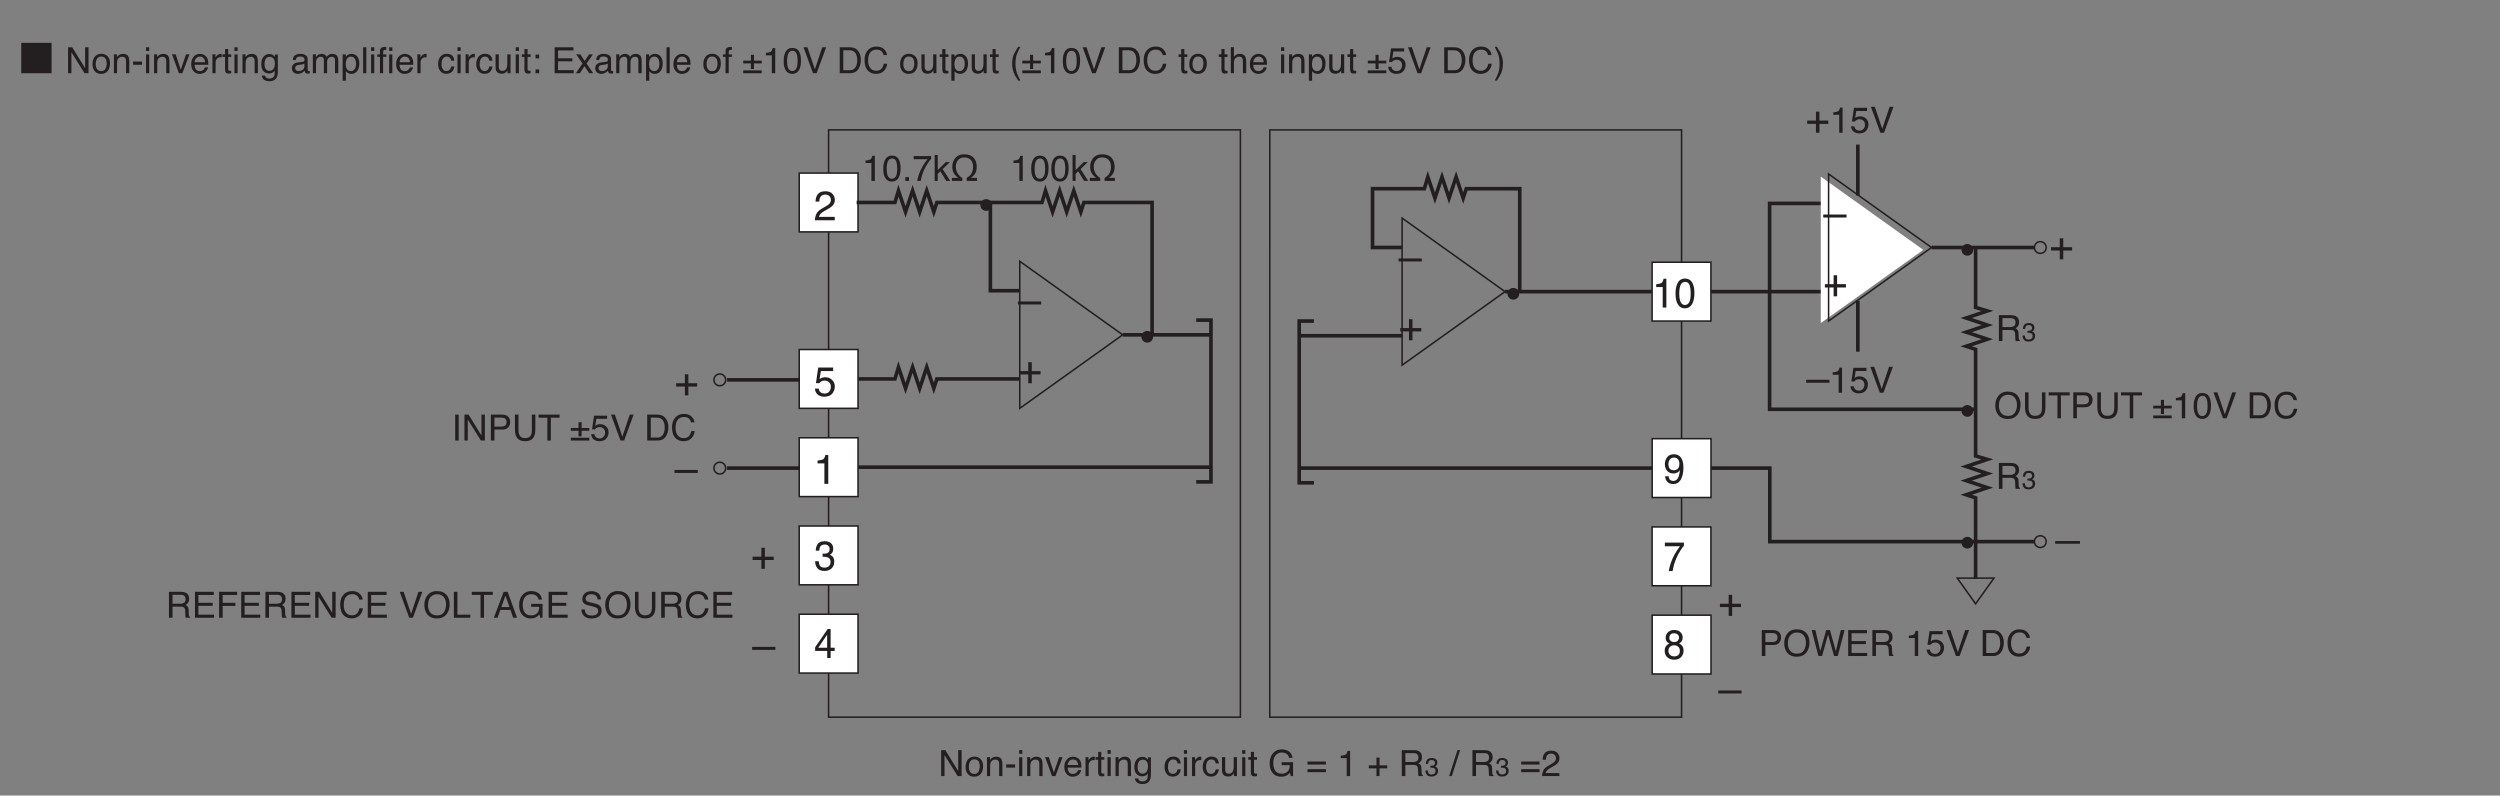 <?xml version="1.0" encoding="UTF-8"?>
<svg xmlns="http://www.w3.org/2000/svg" xmlns:xlink="http://www.w3.org/1999/xlink" width="481.89pt" height="153.34pt" viewBox="0 0 481.89 153.34" version="1.2">
<rect x="0" y="0" width="481.89" height="153.34" fill="#808080" stroke="none"/>
<defs>
<g>
<symbol overflow="visible" id="glyph0-0">
<path style="stroke:none;" d="M 5.156 0 L 5.156 -5.719 L 0.625 -5.719 L 0.625 0 Z M 1.344 -0.719 L 1.344 -5 L 4.453 -5 L 4.453 -0.719 Z M 1.344 -0.719 "/>
</symbol>
<symbol overflow="visible" id="glyph0-1">
<path style="stroke:none;" d="M 1.984 -1.703 L 1.984 0 L 2.656 0 L 2.656 -1.703 L 4.359 -1.703 L 4.359 -2.344 L 2.656 -2.344 L 2.656 -4.062 L 1.984 -4.062 L 1.984 -2.344 L 0.297 -2.344 L 0.297 -1.703 Z M 1.984 -1.703 "/>
</symbol>
<symbol overflow="visible" id="glyph0-2">
<path style="stroke:none;" d="M -0.016 -1.922 L 4.469 -1.922 L 4.469 -2.5 L -0.016 -2.5 Z M -0.016 -1.922 "/>
</symbol>
<symbol overflow="visible" id="glyph0-3">
<path style="stroke:none;" d="M 0.25 0 L 4.078 0 L 4.078 -0.656 L 1.031 -0.656 C 1.094 -0.938 1.266 -1.188 1.516 -1.406 C 1.672 -1.531 1.859 -1.672 2.125 -1.812 L 2.656 -2.109 C 3.125 -2.359 3.438 -2.594 3.625 -2.781 C 3.938 -3.094 4.094 -3.469 4.094 -3.922 C 4.094 -4.344 3.953 -4.734 3.656 -5.078 C 3.359 -5.422 2.891 -5.594 2.25 -5.594 C 1.484 -5.594 0.953 -5.328 0.656 -4.781 C 0.484 -4.484 0.391 -4.078 0.375 -3.594 L 1.094 -3.594 C 1.109 -3.938 1.156 -4.219 1.266 -4.406 C 1.438 -4.766 1.781 -4.953 2.25 -4.953 C 2.578 -4.953 2.844 -4.859 3.031 -4.672 C 3.234 -4.484 3.328 -4.219 3.328 -3.891 C 3.328 -3.625 3.219 -3.375 3 -3.141 C 2.875 -3.016 2.641 -2.844 2.297 -2.656 L 1.547 -2.219 C 1.047 -1.922 0.719 -1.609 0.547 -1.25 C 0.375 -0.906 0.266 -0.484 0.25 0 Z M 0.25 0 "/>
</symbol>
<symbol overflow="visible" id="glyph0-4">
<path style="stroke:none;" d="M 2.078 -3.938 L 2.078 0 L 2.828 0 L 2.828 -5.547 L 2.266 -5.547 C 2.172 -5.109 2.016 -4.844 1.812 -4.719 C 1.625 -4.609 1.266 -4.531 0.766 -4.484 L 0.766 -3.938 Z M 2.078 -3.938 "/>
</symbol>
<symbol overflow="visible" id="glyph0-5">
<path style="stroke:none;" d="M 0.25 -1.422 C 0.297 -0.891 0.5 -0.5 0.844 -0.234 C 1.188 0.016 1.578 0.141 2.047 0.141 C 2.75 0.141 3.281 -0.062 3.609 -0.469 C 3.922 -0.859 4.094 -1.328 4.094 -1.859 C 4.094 -2.359 3.906 -2.781 3.547 -3.109 C 3.203 -3.438 2.766 -3.609 2.25 -3.609 C 1.984 -3.609 1.75 -3.562 1.531 -3.484 C 1.422 -3.422 1.297 -3.359 1.156 -3.266 L 1.406 -4.797 L 3.766 -4.797 L 3.766 -5.484 L 0.891 -5.484 L 0.453 -2.484 L 1.062 -2.453 C 1.188 -2.609 1.328 -2.734 1.5 -2.828 C 1.672 -2.922 1.875 -2.969 2.125 -2.969 C 2.453 -2.969 2.734 -2.875 2.969 -2.656 C 3.219 -2.438 3.328 -2.141 3.328 -1.75 C 3.328 -1.422 3.234 -1.125 3.031 -0.875 C 2.828 -0.609 2.531 -0.469 2.109 -0.469 C 1.891 -0.469 1.703 -0.516 1.531 -0.594 C 1.219 -0.734 1.031 -1.016 0.984 -1.422 Z M 0.25 -1.422 "/>
</symbol>
<symbol overflow="visible" id="glyph1-0">
<path style="stroke:none;" d="M 0.703 -6 L 0.703 0.703 L 6.266 0.703 L 6.266 -6 Z M 5.672 -5.625 L 3.484 -2.938 L 1.297 -5.625 Z M 5.906 0.062 L 3.719 -2.641 L 5.906 -5.344 Z M 1.297 0.328 L 3.484 -2.359 L 5.672 0.328 Z M 1.062 0.062 L 1.062 -5.359 L 3.25 -2.641 Z M 1.062 0.062 "/>
</symbol>
<symbol overflow="visible" id="glyph1-1">
<path style="stroke:none;" d="M 1.094 -2.906 L 1.094 -2.391 L 5.875 -2.391 L 5.875 -2.906 Z M 1.094 -2.906 "/>
</symbol>
<symbol overflow="visible" id="glyph2-0">
<path style="stroke:none;" d="M 4.516 0 L 4.516 -5 L 0.547 -5 L 0.547 0 Z M 1.172 -0.625 L 1.172 -4.375 L 3.891 -4.375 L 3.891 -0.625 Z M 1.172 -0.625 "/>
</symbol>
<symbol overflow="visible" id="glyph2-1">
<path style="stroke:none;" d="M 0.531 0 L 1.172 0 L 1.172 -4.047 L 3.703 0 L 4.469 0 L 4.469 -5 L 3.812 -5 L 3.812 -0.969 L 1.328 -5 L 0.531 -5 Z M 0.531 0 "/>
</symbol>
<symbol overflow="visible" id="glyph2-2">
<path style="stroke:none;" d="M 1.875 -0.406 C 1.516 -0.406 1.25 -0.531 1.078 -0.797 C 0.906 -1.047 0.828 -1.375 0.828 -1.75 C 0.828 -2.156 0.906 -2.516 1.078 -2.797 C 1.25 -3.078 1.516 -3.219 1.891 -3.219 C 2.312 -3.219 2.594 -3.047 2.781 -2.719 C 2.875 -2.5 2.938 -2.234 2.938 -1.891 C 2.938 -1.516 2.859 -1.172 2.703 -0.859 C 2.562 -0.562 2.281 -0.406 1.875 -0.406 Z M 1.906 -3.75 C 1.391 -3.75 0.969 -3.562 0.656 -3.203 C 0.359 -2.844 0.203 -2.359 0.203 -1.734 C 0.203 -1.172 0.344 -0.719 0.641 -0.391 C 0.938 -0.047 1.328 0.125 1.828 0.125 C 2.422 0.125 2.859 -0.062 3.156 -0.453 C 3.438 -0.828 3.578 -1.312 3.578 -1.906 C 3.578 -2.516 3.422 -2.969 3.094 -3.281 C 2.766 -3.594 2.375 -3.75 1.906 -3.75 Z M 1.906 -3.75 "/>
</symbol>
<symbol overflow="visible" id="glyph2-3">
<path style="stroke:none;" d="M 0.453 0 L 1.062 0 L 1.062 -1.906 C 1.062 -2.141 1.078 -2.328 1.109 -2.453 C 1.141 -2.594 1.203 -2.703 1.297 -2.844 C 1.422 -2.984 1.578 -3.078 1.75 -3.141 C 1.844 -3.156 1.953 -3.172 2.109 -3.172 C 2.391 -3.172 2.578 -3.062 2.703 -2.844 C 2.766 -2.703 2.797 -2.516 2.797 -2.297 L 2.797 0 L 3.422 0 L 3.422 -2.344 C 3.422 -2.703 3.359 -2.984 3.266 -3.188 C 3.094 -3.547 2.734 -3.734 2.219 -3.734 C 1.984 -3.734 1.766 -3.672 1.578 -3.594 C 1.391 -3.5 1.203 -3.344 1.031 -3.125 L 1.031 -3.641 L 0.453 -3.641 Z M 0.453 0 "/>
</symbol>
<symbol overflow="visible" id="glyph2-4">
<path style="stroke:none;" d="M 0.281 -1.625 L 2 -1.625 L 2 -2.25 L 0.281 -2.25 Z M 0.281 -1.625 "/>
</symbol>
<symbol overflow="visible" id="glyph2-5">
<path style="stroke:none;" d="M 0.453 0 L 1.062 0 L 1.062 -3.625 L 0.453 -3.625 Z M 0.453 -4.297 L 1.062 -4.297 L 1.062 -5 L 0.453 -5 Z M 0.453 -4.297 "/>
</symbol>
<symbol overflow="visible" id="glyph2-6">
<path style="stroke:none;" d="M 0.031 -3.641 L 1.375 0 L 2.031 0 L 3.406 -3.641 L 2.734 -3.641 L 1.719 -0.672 L 0.75 -3.641 Z M 0.031 -3.641 "/>
</symbol>
<symbol overflow="visible" id="glyph2-7">
<path style="stroke:none;" d="M 1.953 -3.734 C 1.453 -3.734 1.031 -3.547 0.719 -3.172 C 0.406 -2.812 0.25 -2.344 0.25 -1.75 C 0.25 -1.156 0.406 -0.703 0.719 -0.375 C 1.031 -0.047 1.406 0.125 1.859 0.125 C 2.047 0.125 2.219 0.109 2.359 0.062 C 2.641 0 2.859 -0.109 3.047 -0.297 C 3.156 -0.391 3.266 -0.531 3.344 -0.703 C 3.438 -0.859 3.484 -1.016 3.5 -1.141 L 2.906 -1.141 C 2.859 -0.984 2.781 -0.844 2.672 -0.719 C 2.484 -0.516 2.234 -0.406 1.922 -0.406 C 1.578 -0.406 1.328 -0.516 1.156 -0.734 C 1 -0.969 0.906 -1.266 0.906 -1.625 L 3.547 -1.625 C 3.547 -2 3.531 -2.266 3.5 -2.438 C 3.453 -2.672 3.375 -2.891 3.25 -3.078 C 3.125 -3.266 2.953 -3.422 2.703 -3.547 C 2.453 -3.672 2.219 -3.734 1.953 -3.734 Z M 0.906 -2.125 C 0.922 -2.438 1.031 -2.688 1.219 -2.891 C 1.406 -3.094 1.641 -3.203 1.922 -3.203 C 2.312 -3.203 2.578 -3.047 2.75 -2.75 C 2.844 -2.594 2.906 -2.391 2.922 -2.125 Z M 0.906 -2.125 "/>
</symbol>
<symbol overflow="visible" id="glyph2-8">
<path style="stroke:none;" d="M 0.469 0 L 1.078 0 L 1.078 -2.094 C 1.078 -2.359 1.156 -2.578 1.328 -2.781 C 1.5 -2.984 1.734 -3.078 2.047 -3.078 C 2.078 -3.078 2.109 -3.078 2.141 -3.078 C 2.172 -3.078 2.203 -3.078 2.25 -3.062 L 2.25 -3.719 C 2.188 -3.719 2.125 -3.719 2.109 -3.734 C 2.078 -3.734 2.062 -3.734 2.047 -3.734 C 1.812 -3.734 1.594 -3.641 1.406 -3.469 C 1.219 -3.297 1.094 -3.141 1.047 -3.016 L 1.047 -3.641 L 0.469 -3.641 Z M 0.469 0 "/>
</symbol>
<symbol overflow="visible" id="glyph2-9">
<path style="stroke:none;" d="M 0.578 -3.641 L 0.078 -3.641 L 0.078 -3.141 L 0.578 -3.141 L 0.578 -0.734 C 0.578 -0.5 0.625 -0.312 0.719 -0.156 C 0.828 -0.016 1.016 0.062 1.297 0.062 C 1.391 0.062 1.484 0.047 1.547 0.047 C 1.625 0.031 1.703 0.016 1.766 0 L 1.766 -0.484 C 1.719 -0.484 1.688 -0.484 1.656 -0.469 C 1.609 -0.469 1.578 -0.469 1.547 -0.469 C 1.438 -0.469 1.359 -0.484 1.312 -0.516 C 1.219 -0.562 1.188 -0.641 1.188 -0.766 L 1.188 -3.141 L 1.766 -3.141 L 1.766 -3.641 L 1.188 -3.641 L 1.188 -4.656 L 0.578 -4.656 Z M 0.578 -3.641 "/>
</symbol>
<symbol overflow="visible" id="glyph2-10">
<path style="stroke:none;" d="M 1.719 -3.703 C 1.297 -3.703 0.953 -3.531 0.641 -3.188 C 0.344 -2.844 0.203 -2.375 0.203 -1.766 C 0.203 -1.125 0.344 -0.656 0.641 -0.375 C 0.938 -0.094 1.281 0.047 1.672 0.047 C 1.953 0.047 2.188 0 2.359 -0.094 C 2.531 -0.188 2.672 -0.328 2.797 -0.516 C 2.812 0 2.766 0.344 2.688 0.531 C 2.531 0.859 2.234 1.031 1.766 1.031 C 1.469 1.031 1.25 0.969 1.109 0.828 C 1.031 0.734 0.969 0.609 0.938 0.453 L 0.312 0.453 C 0.344 0.828 0.5 1.094 0.766 1.281 C 1.031 1.453 1.359 1.547 1.75 1.547 C 2.453 1.547 2.922 1.297 3.188 0.797 C 3.312 0.531 3.391 0.172 3.391 -0.297 L 3.391 -3.609 L 2.828 -3.609 L 2.828 -3.156 C 2.703 -3.297 2.578 -3.422 2.469 -3.5 C 2.266 -3.641 2 -3.703 1.719 -3.703 Z M 2.828 -1.844 C 2.828 -1.547 2.781 -1.281 2.672 -1.047 C 2.5 -0.656 2.188 -0.453 1.75 -0.453 C 1.469 -0.453 1.25 -0.562 1.078 -0.781 C 0.906 -1 0.828 -1.297 0.828 -1.719 C 0.828 -2.062 0.875 -2.344 0.953 -2.562 C 1.109 -2.969 1.406 -3.156 1.828 -3.156 C 2.125 -3.156 2.359 -3.047 2.547 -2.844 C 2.734 -2.625 2.828 -2.281 2.828 -1.844 Z M 2.828 -1.844 "/>
</symbol>
<symbol overflow="visible" id="glyph2-11">
<path style="stroke:none;" d=""/>
</symbol>
<symbol overflow="visible" id="glyph2-12">
<path style="stroke:none;" d="M 1.859 -3.75 C 1.375 -3.75 0.984 -3.562 0.672 -3.219 C 0.359 -2.859 0.203 -2.359 0.203 -1.719 C 0.203 -1.203 0.344 -0.766 0.625 -0.422 C 0.906 -0.062 1.297 0.109 1.766 0.109 C 2.188 0.109 2.547 0 2.812 -0.234 C 3.094 -0.453 3.25 -0.812 3.328 -1.297 L 2.734 -1.297 C 2.672 -1.031 2.578 -0.812 2.422 -0.656 C 2.266 -0.5 2.062 -0.422 1.812 -0.422 C 1.484 -0.422 1.234 -0.547 1.094 -0.797 C 0.938 -1.047 0.859 -1.359 0.859 -1.719 C 0.859 -2.078 0.906 -2.391 1.016 -2.625 C 1.188 -3.016 1.469 -3.203 1.859 -3.203 C 2.141 -3.203 2.359 -3.125 2.484 -2.969 C 2.609 -2.828 2.703 -2.641 2.734 -2.422 L 3.328 -2.422 C 3.281 -2.906 3.109 -3.25 2.859 -3.453 C 2.594 -3.656 2.266 -3.75 1.859 -3.75 Z M 1.859 -3.75 "/>
</symbol>
<symbol overflow="visible" id="glyph2-13">
<path style="stroke:none;" d="M 0.438 -3.641 L 0.438 -1.172 C 0.438 -0.859 0.484 -0.609 0.594 -0.422 C 0.781 -0.078 1.125 0.094 1.625 0.094 C 1.953 0.094 2.234 0 2.453 -0.188 C 2.578 -0.281 2.672 -0.406 2.75 -0.547 L 2.75 0 L 3.328 0 L 3.328 -3.641 L 2.703 -3.641 L 2.703 -1.859 C 2.703 -1.5 2.672 -1.219 2.578 -1.016 C 2.438 -0.641 2.156 -0.453 1.734 -0.453 C 1.453 -0.453 1.25 -0.562 1.156 -0.781 C 1.094 -0.891 1.062 -1.047 1.062 -1.219 L 1.062 -3.641 Z M 0.438 -3.641 "/>
</symbol>
<symbol overflow="visible" id="glyph2-14">
<path style="stroke:none;" d="M 2.656 -5.141 C 1.984 -5.141 1.422 -4.906 1 -4.422 C 0.562 -3.938 0.328 -3.266 0.328 -2.422 C 0.328 -1.594 0.562 -0.922 1.031 -0.453 C 1.438 -0.062 1.938 0.125 2.516 0.125 C 2.969 0.125 3.344 0.047 3.641 -0.125 C 3.812 -0.219 4.016 -0.391 4.234 -0.641 L 4.406 0 L 4.844 0 L 4.844 -2.672 L 2.641 -2.672 L 2.641 -2.109 L 4.203 -2.109 C 4.203 -1.531 4.062 -1.109 3.766 -0.844 C 3.469 -0.578 3.109 -0.453 2.656 -0.453 C 2.078 -0.453 1.672 -0.641 1.406 -1.016 C 1.156 -1.391 1.031 -1.875 1.031 -2.469 C 1.031 -3.156 1.172 -3.672 1.484 -4.016 C 1.797 -4.359 2.188 -4.531 2.641 -4.531 C 3.016 -4.531 3.344 -4.453 3.594 -4.281 C 3.844 -4.125 4 -3.859 4.078 -3.5 L 4.75 -3.5 C 4.641 -4.141 4.344 -4.609 3.859 -4.859 C 3.516 -5.047 3.109 -5.141 2.656 -5.141 Z M 2.656 -5.141 "/>
</symbol>
<symbol overflow="visible" id="glyph2-15">
<path style="stroke:none;" d="M 0.266 -2.797 L 0.266 -2.219 L 3.812 -2.219 L 3.812 -2.797 Z M 0.266 -1.328 L 0.266 -0.75 L 3.812 -0.75 L 3.812 -1.328 Z M 0.266 -1.328 "/>
</symbol>
<symbol overflow="visible" id="glyph2-16">
<path style="stroke:none;" d="M 1.812 -3.453 L 1.812 0 L 2.469 0 L 2.469 -4.844 L 1.984 -4.844 C 1.891 -4.469 1.766 -4.234 1.594 -4.125 C 1.422 -4.031 1.109 -3.953 0.672 -3.922 L 0.672 -3.453 Z M 1.812 -3.453 "/>
</symbol>
<symbol overflow="visible" id="glyph2-17">
<path style="stroke:none;" d="M 1.734 -1.484 L 1.734 0 L 2.328 0 L 2.328 -1.484 L 3.812 -1.484 L 3.812 -2.062 L 2.328 -2.062 L 2.328 -3.547 L 1.734 -3.547 L 1.734 -2.062 L 0.266 -2.062 L 0.266 -1.484 Z M 1.734 -1.484 "/>
</symbol>
<symbol overflow="visible" id="glyph2-18">
<path style="stroke:none;" d="M 1.297 -2.703 L 1.297 -4.422 L 2.891 -4.422 C 3.109 -4.422 3.297 -4.391 3.422 -4.328 C 3.672 -4.188 3.812 -3.953 3.812 -3.594 C 3.812 -3.266 3.719 -3.031 3.547 -2.906 C 3.359 -2.781 3.109 -2.703 2.812 -2.703 Z M 0.609 0 L 1.297 0 L 1.297 -2.141 L 2.781 -2.141 C 3.047 -2.141 3.25 -2.125 3.375 -2.062 C 3.594 -1.938 3.719 -1.719 3.734 -1.391 L 3.766 -0.562 C 3.766 -0.375 3.781 -0.234 3.797 -0.172 C 3.812 -0.094 3.828 -0.047 3.859 0 L 4.688 0 L 4.688 -0.109 C 4.578 -0.156 4.516 -0.266 4.469 -0.422 C 4.438 -0.516 4.422 -0.656 4.422 -0.844 L 4.391 -1.516 C 4.391 -1.812 4.328 -2.016 4.234 -2.141 C 4.125 -2.281 3.984 -2.375 3.797 -2.453 C 4.016 -2.578 4.188 -2.719 4.312 -2.922 C 4.438 -3.109 4.5 -3.359 4.5 -3.656 C 4.5 -4.234 4.266 -4.625 3.812 -4.844 C 3.562 -4.953 3.25 -5 2.875 -5 L 0.609 -5 Z M 0.609 0 "/>
</symbol>
<symbol overflow="visible" id="glyph2-19">
<path style="stroke:none;" d="M 0 0 L 0.516 0 L 2.109 -5 L 1.594 -5 Z M 0 0 "/>
</symbol>
<symbol overflow="visible" id="glyph2-20">
<path style="stroke:none;" d="M 0.219 0 L 3.562 0 L 3.562 -0.578 L 0.906 -0.578 C 0.969 -0.812 1.094 -1.031 1.328 -1.234 C 1.453 -1.344 1.625 -1.469 1.859 -1.578 L 2.328 -1.844 C 2.734 -2.062 3.016 -2.266 3.172 -2.438 C 3.438 -2.703 3.578 -3.031 3.578 -3.422 C 3.578 -3.797 3.453 -4.141 3.203 -4.438 C 2.938 -4.734 2.531 -4.891 1.969 -4.891 C 1.297 -4.891 0.844 -4.656 0.578 -4.188 C 0.422 -3.922 0.344 -3.562 0.328 -3.141 L 0.969 -3.141 C 0.969 -3.453 1.016 -3.688 1.094 -3.859 C 1.266 -4.172 1.547 -4.328 1.969 -4.328 C 2.266 -4.328 2.484 -4.25 2.641 -4.078 C 2.828 -3.922 2.906 -3.688 2.906 -3.406 C 2.906 -3.156 2.812 -2.953 2.625 -2.75 C 2.516 -2.641 2.312 -2.484 2.016 -2.328 L 1.359 -1.938 C 0.922 -1.688 0.625 -1.406 0.469 -1.094 C 0.328 -0.781 0.234 -0.422 0.219 0 Z M 0.219 0 "/>
</symbol>
<symbol overflow="visible" id="glyph2-21">
<path style="stroke:none;" d="M 2.688 -5.141 C 1.844 -5.141 1.203 -4.828 0.781 -4.203 C 0.438 -3.734 0.266 -3.156 0.266 -2.469 C 0.266 -1.734 0.469 -1.109 0.859 -0.609 C 1.297 -0.109 1.906 0.141 2.672 0.141 C 3.5 0.141 4.125 -0.141 4.578 -0.719 C 4.953 -1.219 5.141 -1.844 5.141 -2.578 C 5.141 -3.281 4.969 -3.844 4.641 -4.281 C 4.219 -4.844 3.562 -5.141 2.688 -5.141 Z M 2.766 -0.453 C 2.125 -0.453 1.672 -0.641 1.391 -1.031 C 1.109 -1.406 0.969 -1.875 0.969 -2.422 C 0.969 -3.125 1.141 -3.641 1.469 -4 C 1.797 -4.359 2.219 -4.531 2.734 -4.531 C 3.266 -4.531 3.688 -4.359 4 -4 C 4.297 -3.641 4.453 -3.156 4.453 -2.578 C 4.453 -2.016 4.328 -1.531 4.062 -1.094 C 3.781 -0.672 3.359 -0.453 2.766 -0.453 Z M 2.766 -0.453 "/>
</symbol>
<symbol overflow="visible" id="glyph2-22">
<path style="stroke:none;" d="M 0.578 -5 L 0.578 -2.188 C 0.578 -1.578 0.672 -1.109 0.844 -0.781 C 1.141 -0.172 1.703 0.125 2.547 0.125 C 3.391 0.125 3.969 -0.172 4.266 -0.781 C 4.438 -1.109 4.516 -1.578 4.516 -2.188 L 4.516 -5 L 3.844 -5 L 3.844 -1.922 C 3.844 -1.547 3.781 -1.266 3.672 -1.047 C 3.469 -0.656 3.078 -0.469 2.5 -0.469 C 2.016 -0.469 1.672 -0.641 1.469 -1.016 C 1.344 -1.25 1.266 -1.547 1.266 -1.922 L 1.266 -5 Z M 0.578 -5 "/>
</symbol>
<symbol overflow="visible" id="glyph2-23">
<path style="stroke:none;" d="M 0.109 -5 L 0.109 -4.406 L 1.797 -4.406 L 1.797 0 L 2.469 0 L 2.469 -4.406 L 4.156 -4.406 L 4.156 -5 Z M 0.109 -5 "/>
</symbol>
<symbol overflow="visible" id="glyph2-24">
<path style="stroke:none;" d="M 0.594 0 L 1.281 0 L 1.281 -2.125 L 2.828 -2.125 C 3.328 -2.125 3.688 -2.266 3.938 -2.547 C 4.188 -2.844 4.312 -3.172 4.312 -3.562 C 4.312 -4.031 4.172 -4.375 3.891 -4.625 C 3.625 -4.875 3.266 -5 2.828 -5 L 0.594 -5 Z M 3.609 -3.562 C 3.609 -3.234 3.531 -3.016 3.344 -2.891 C 3.156 -2.75 2.906 -2.688 2.609 -2.688 L 1.281 -2.688 L 1.281 -4.422 L 2.609 -4.422 C 2.859 -4.422 3.062 -4.391 3.219 -4.328 C 3.484 -4.188 3.609 -3.938 3.609 -3.562 Z M 3.609 -3.562 "/>
</symbol>
<symbol overflow="visible" id="glyph2-25">
<path style="stroke:none;" d="M 0.125 -0.547 L 0.125 0 L 3.688 0 L 3.688 -0.547 Z M 1.609 -1.891 L 1.609 -0.812 L 2.203 -0.812 L 2.203 -1.891 L 3.688 -1.891 L 3.688 -2.422 L 2.203 -2.422 L 2.203 -3.547 L 1.609 -3.547 L 1.609 -2.422 L 0.125 -2.422 L 0.125 -1.891 Z M 1.609 -1.891 "/>
</symbol>
<symbol overflow="visible" id="glyph2-26">
<path style="stroke:none;" d="M 1.875 -4.875 C 1.172 -4.875 0.703 -4.516 0.438 -3.766 C 0.281 -3.375 0.219 -2.891 0.219 -2.344 C 0.219 -1.625 0.328 -1.047 0.578 -0.625 C 0.859 -0.125 1.297 0.125 1.875 0.125 C 2.516 0.125 2.984 -0.188 3.281 -0.797 C 3.469 -1.234 3.562 -1.781 3.562 -2.453 C 3.562 -3.141 3.453 -3.688 3.234 -4.094 C 2.969 -4.625 2.516 -4.875 1.875 -4.875 Z M 1.875 -0.422 C 1.484 -0.422 1.203 -0.656 1.031 -1.109 C 0.938 -1.422 0.875 -1.812 0.875 -2.312 C 0.875 -2.969 0.969 -3.469 1.125 -3.812 C 1.297 -4.156 1.547 -4.328 1.922 -4.328 C 2.312 -4.328 2.562 -4.141 2.703 -3.781 C 2.844 -3.422 2.906 -2.969 2.906 -2.422 C 2.906 -1.656 2.812 -1.125 2.625 -0.844 C 2.438 -0.562 2.188 -0.422 1.875 -0.422 Z M 1.875 -0.422 "/>
</symbol>
<symbol overflow="visible" id="glyph2-27">
<path style="stroke:none;" d="M 0.172 -5 L 2 0 L 2.703 0 L 4.531 -5 L 3.781 -5 L 2.359 -0.75 L 0.922 -5 Z M 0.172 -5 "/>
</symbol>
<symbol overflow="visible" id="glyph2-28">
<path style="stroke:none;" d="M 1.25 -0.578 L 1.25 -4.422 L 2.422 -4.422 C 2.953 -4.422 3.344 -4.25 3.578 -3.906 C 3.828 -3.562 3.938 -3.094 3.938 -2.469 C 3.938 -2.297 3.938 -2.125 3.891 -1.938 C 3.844 -1.625 3.75 -1.359 3.609 -1.156 C 3.453 -0.906 3.234 -0.734 2.984 -0.641 C 2.844 -0.594 2.656 -0.578 2.422 -0.578 Z M 0.562 0 L 2.547 0 C 3.391 0 4 -0.375 4.344 -1.141 C 4.531 -1.562 4.641 -2.047 4.641 -2.578 C 4.641 -3.266 4.469 -3.828 4.125 -4.266 C 3.766 -4.766 3.234 -5 2.562 -5 L 0.562 -5 Z M 0.562 0 "/>
</symbol>
<symbol overflow="visible" id="glyph2-29">
<path style="stroke:none;" d="M 2.609 -5.141 C 1.875 -5.141 1.297 -4.875 0.891 -4.375 C 0.5 -3.891 0.312 -3.297 0.312 -2.547 C 0.312 -1.578 0.562 -0.859 1.078 -0.391 C 1.469 -0.047 1.953 0.125 2.516 0.125 C 3.188 0.125 3.719 -0.078 4.109 -0.516 C 4.438 -0.859 4.641 -1.312 4.688 -1.828 L 4.031 -1.828 C 3.953 -1.5 3.859 -1.234 3.719 -1.031 C 3.469 -0.656 3.094 -0.469 2.594 -0.469 C 2.062 -0.469 1.672 -0.641 1.406 -1.016 C 1.125 -1.375 1 -1.859 1 -2.438 C 1 -3.156 1.141 -3.688 1.438 -4.031 C 1.734 -4.375 2.125 -4.547 2.625 -4.547 C 3.016 -4.547 3.328 -4.453 3.547 -4.266 C 3.766 -4.078 3.906 -3.812 3.984 -3.5 L 4.641 -3.5 C 4.609 -3.922 4.422 -4.297 4.062 -4.641 C 3.734 -4.969 3.234 -5.141 2.609 -5.141 Z M 2.609 -5.141 "/>
</symbol>
<symbol overflow="visible" id="glyph2-30">
<path style="stroke:none;" d="M 0.219 -1.234 C 0.266 -0.781 0.438 -0.438 0.734 -0.203 C 1.031 0.016 1.391 0.125 1.781 0.125 C 2.406 0.125 2.859 -0.047 3.156 -0.406 C 3.438 -0.75 3.578 -1.156 3.578 -1.625 C 3.578 -2.062 3.422 -2.438 3.109 -2.719 C 2.797 -3.016 2.422 -3.156 1.969 -3.156 C 1.734 -3.156 1.531 -3.125 1.344 -3.047 C 1.234 -3 1.141 -2.938 1.016 -2.844 L 1.219 -4.188 L 3.297 -4.188 L 3.297 -4.797 L 0.781 -4.797 L 0.391 -2.172 L 0.922 -2.141 C 1.031 -2.281 1.156 -2.391 1.312 -2.469 C 1.469 -2.562 1.641 -2.594 1.859 -2.594 C 2.141 -2.594 2.391 -2.516 2.594 -2.328 C 2.812 -2.125 2.906 -1.875 2.906 -1.531 C 2.906 -1.25 2.828 -0.984 2.641 -0.766 C 2.469 -0.531 2.203 -0.406 1.844 -0.406 C 1.656 -0.406 1.484 -0.453 1.344 -0.516 C 1.062 -0.641 0.906 -0.891 0.859 -1.234 Z M 0.219 -1.234 "/>
</symbol>
<symbol overflow="visible" id="glyph2-31">
<path style="stroke:none;" d="M 0.922 -0.969 C 0.922 -1.203 1.016 -1.375 1.203 -1.484 C 1.312 -1.547 1.484 -1.594 1.703 -1.609 L 2.078 -1.656 C 2.188 -1.672 2.312 -1.688 2.422 -1.734 C 2.531 -1.766 2.641 -1.812 2.703 -1.859 L 2.703 -1.359 C 2.703 -0.984 2.547 -0.719 2.203 -0.547 C 2 -0.453 1.797 -0.406 1.578 -0.406 C 1.391 -0.406 1.234 -0.453 1.109 -0.562 C 0.984 -0.656 0.922 -0.797 0.922 -0.969 Z M 1.422 -2.078 C 1.094 -2.047 0.812 -1.938 0.594 -1.734 C 0.391 -1.547 0.281 -1.297 0.281 -0.953 C 0.281 -0.641 0.391 -0.391 0.594 -0.188 C 0.812 0.016 1.094 0.125 1.422 0.125 C 1.719 0.125 1.969 0.062 2.203 -0.062 C 2.438 -0.188 2.609 -0.328 2.734 -0.484 C 2.766 -0.344 2.797 -0.234 2.844 -0.141 C 2.938 0 3.094 0.078 3.297 0.078 C 3.391 0.078 3.469 0.078 3.516 0.062 C 3.562 0.062 3.625 0.047 3.734 0.016 L 3.734 -0.438 C 3.688 -0.438 3.656 -0.422 3.609 -0.422 C 3.594 -0.422 3.547 -0.422 3.531 -0.422 C 3.438 -0.422 3.391 -0.438 3.359 -0.469 C 3.344 -0.516 3.328 -0.562 3.328 -0.625 L 3.328 -2.734 C 3.328 -3.078 3.188 -3.328 2.922 -3.484 C 2.656 -3.656 2.312 -3.734 1.875 -3.734 C 1.516 -3.734 1.188 -3.641 0.906 -3.469 C 0.625 -3.297 0.484 -2.984 0.469 -2.531 L 1.031 -2.531 C 1.062 -2.719 1.109 -2.859 1.188 -2.969 C 1.312 -3.141 1.547 -3.219 1.875 -3.219 C 2.141 -3.219 2.359 -3.172 2.5 -3.078 C 2.641 -2.984 2.719 -2.828 2.719 -2.625 C 2.719 -2.516 2.703 -2.438 2.688 -2.391 C 2.641 -2.281 2.547 -2.219 2.406 -2.203 Z M 1.422 -2.078 "/>
</symbol>
<symbol overflow="visible" id="glyph2-32">
<path style="stroke:none;" d="M 0.453 0 L 1.062 0 L 1.062 -1.938 C 1.062 -2.406 1.156 -2.734 1.344 -2.906 C 1.531 -3.094 1.734 -3.172 1.984 -3.172 C 2.234 -3.172 2.406 -3.094 2.5 -2.922 C 2.562 -2.812 2.578 -2.625 2.578 -2.391 L 2.578 0 L 3.203 0 L 3.203 -2.125 C 3.203 -2.5 3.297 -2.766 3.469 -2.922 C 3.641 -3.094 3.859 -3.172 4.094 -3.172 C 4.266 -3.172 4.422 -3.125 4.547 -3.031 C 4.656 -2.938 4.719 -2.781 4.719 -2.531 L 4.719 0 L 5.359 0 L 5.359 -2.422 C 5.359 -2.75 5.312 -3 5.219 -3.203 C 5.031 -3.547 4.703 -3.734 4.203 -3.734 C 3.984 -3.734 3.766 -3.672 3.594 -3.594 C 3.406 -3.484 3.25 -3.359 3.109 -3.156 C 3.031 -3.312 2.938 -3.438 2.844 -3.516 C 2.656 -3.656 2.422 -3.734 2.125 -3.734 C 1.875 -3.734 1.641 -3.656 1.438 -3.516 C 1.328 -3.438 1.188 -3.312 1.047 -3.125 L 1.047 -3.641 L 0.453 -3.641 Z M 0.453 0 "/>
</symbol>
<symbol overflow="visible" id="glyph2-33">
<path style="stroke:none;" d="M 1.984 -0.406 C 1.562 -0.406 1.281 -0.594 1.109 -0.969 C 1.031 -1.172 0.984 -1.406 0.984 -1.688 C 0.984 -2.047 1.031 -2.328 1.109 -2.562 C 1.266 -2.984 1.562 -3.203 1.984 -3.203 C 2.406 -3.203 2.688 -3 2.844 -2.594 C 2.938 -2.391 2.969 -2.125 2.969 -1.844 C 2.969 -1.359 2.875 -1 2.688 -0.766 C 2.5 -0.516 2.266 -0.406 1.984 -0.406 Z M 0.391 1.453 L 1.016 1.453 L 1.016 -0.406 C 1.141 -0.234 1.266 -0.125 1.375 -0.062 C 1.562 0.062 1.797 0.125 2.062 0.125 C 2.406 0.125 2.719 0.016 2.984 -0.188 C 3.391 -0.531 3.609 -1.109 3.609 -1.906 C 3.609 -2.484 3.453 -2.938 3.172 -3.266 C 2.891 -3.578 2.531 -3.734 2.125 -3.734 C 1.844 -3.734 1.609 -3.672 1.391 -3.531 C 1.25 -3.438 1.125 -3.312 1 -3.156 L 1 -3.625 L 0.391 -3.625 Z M 0.391 1.453 "/>
</symbol>
<symbol overflow="visible" id="glyph2-34">
<path style="stroke:none;" d="M 0.469 0 L 1.078 0 L 1.078 -5 L 0.469 -5 Z M 0.469 0 "/>
</symbol>
<symbol overflow="visible" id="glyph2-35">
<path style="stroke:none;" d="M 0.609 -4.203 L 0.609 -3.625 L 0.094 -3.625 L 0.094 -3.156 L 0.609 -3.156 L 0.609 0 L 1.219 0 L 1.219 -3.156 L 1.828 -3.156 L 1.828 -3.625 L 1.219 -3.625 C 1.219 -4.016 1.234 -4.266 1.281 -4.359 C 1.312 -4.453 1.422 -4.5 1.609 -4.5 C 1.625 -4.5 1.656 -4.5 1.688 -4.5 C 1.719 -4.5 1.766 -4.5 1.828 -4.5 L 1.828 -5.047 C 1.781 -5.062 1.734 -5.062 1.688 -5.062 C 1.641 -5.062 1.609 -5.062 1.562 -5.062 C 1.156 -5.062 0.891 -4.969 0.734 -4.75 C 0.656 -4.641 0.609 -4.453 0.609 -4.203 Z M 0.609 -4.203 "/>
</symbol>
<symbol overflow="visible" id="glyph2-36">
<path style="stroke:none;" d="M 0.781 -2.859 L 1.484 -2.859 L 1.484 -3.594 L 0.781 -3.594 Z M 0.781 0 L 1.484 0 L 1.484 -0.734 L 0.781 -0.734 Z M 0.781 0 "/>
</symbol>
<symbol overflow="visible" id="glyph2-37">
<path style="stroke:none;" d="M 0.594 0 L 4.266 0 L 4.266 -0.594 L 1.25 -0.594 L 1.25 -2.297 L 4 -2.297 L 4 -2.875 L 1.25 -2.875 L 1.25 -4.391 L 4.219 -4.391 L 4.219 -5 L 0.594 -5 Z M 0.594 0 "/>
</symbol>
<symbol overflow="visible" id="glyph2-38">
<path style="stroke:none;" d="M 1.312 -1.875 L 0.031 0 L 0.812 0 L 1.688 -1.359 L 2.594 0 L 3.375 0 L 2.094 -1.875 L 3.328 -3.625 L 2.578 -3.641 L 1.734 -2.359 L 0.891 -3.641 L 0.094 -3.641 Z M 1.312 -1.875 "/>
</symbol>
<symbol overflow="visible" id="glyph2-39">
<path style="stroke:none;" d="M 1.641 -5.094 C 1.219 -4.422 0.938 -3.922 0.797 -3.594 C 0.578 -3.062 0.484 -2.469 0.484 -1.797 C 0.484 -1.609 0.5 -1.422 0.516 -1.219 C 0.562 -0.844 0.656 -0.484 0.781 -0.156 C 0.875 0.094 0.969 0.281 1.031 0.438 C 1.109 0.578 1.328 0.906 1.656 1.422 L 2.062 1.422 C 1.734 0.781 1.516 0.312 1.406 -0.031 C 1.219 -0.578 1.125 -1.172 1.125 -1.828 C 1.125 -2.484 1.203 -3.062 1.359 -3.562 C 1.469 -3.875 1.703 -4.391 2.062 -5.094 Z M 1.641 -5.094 "/>
</symbol>
<symbol overflow="visible" id="glyph2-40">
<path style="stroke:none;" d="M 0.453 0 L 1.062 0 L 1.062 -1.938 C 1.062 -2.422 1.156 -2.75 1.359 -2.922 C 1.578 -3.094 1.812 -3.188 2.062 -3.188 C 2.359 -3.188 2.578 -3.094 2.688 -2.891 C 2.75 -2.766 2.781 -2.562 2.781 -2.297 L 2.781 0 L 3.422 0 L 3.422 -2.344 C 3.422 -2.703 3.359 -2.969 3.266 -3.172 C 3.078 -3.547 2.719 -3.734 2.188 -3.734 C 1.891 -3.734 1.641 -3.672 1.453 -3.547 C 1.344 -3.469 1.203 -3.344 1.062 -3.156 L 1.062 -5.016 L 0.453 -5.016 Z M 0.453 0 "/>
</symbol>
<symbol overflow="visible" id="glyph2-41">
<path style="stroke:none;" d="M 0.656 1.422 C 1.078 0.766 1.359 0.266 1.5 -0.078 C 1.719 -0.594 1.812 -1.203 1.812 -1.875 C 1.812 -2.125 1.797 -2.391 1.75 -2.672 C 1.703 -2.953 1.625 -3.219 1.516 -3.516 C 1.422 -3.75 1.359 -3.922 1.281 -4.062 C 1.203 -4.188 1 -4.531 0.641 -5.094 L 0.234 -5.094 C 0.562 -4.453 0.781 -3.969 0.906 -3.641 C 1.094 -3.094 1.172 -2.484 1.172 -1.828 C 1.172 -1.172 1.094 -0.609 0.938 -0.125 C 0.844 0.203 0.594 0.719 0.234 1.422 Z M 0.656 1.422 "/>
</symbol>
<symbol overflow="visible" id="glyph2-42">
<path style="stroke:none;" d="M 0.688 0 L 1.359 0 L 1.359 -5 L 0.688 -5 Z M 0.688 0 "/>
</symbol>
<symbol overflow="visible" id="glyph2-43">
<path style="stroke:none;" d="M 0.594 0 L 1.281 0 L 1.281 -2.281 L 3.734 -2.281 L 3.734 -2.875 L 1.281 -2.875 L 1.281 -4.391 L 4.062 -4.391 L 4.062 -5 L 0.594 -5 Z M 0.594 0 "/>
</symbol>
<symbol overflow="visible" id="glyph2-44">
<path style="stroke:none;" d="M 0.531 0 L 3.703 0 L 3.703 -0.594 L 1.219 -0.594 L 1.219 -5 L 0.531 -5 Z M 0.531 0 "/>
</symbol>
<symbol overflow="visible" id="glyph2-45">
<path style="stroke:none;" d="M 1.547 -2.062 L 2.344 -4.266 L 3.109 -2.062 Z M 0.109 0 L 0.812 0 L 1.359 -1.5 L 3.312 -1.5 L 3.828 0 L 4.578 0 L 2.766 -5 L 2 -5 Z M 0.109 0 "/>
</symbol>
<symbol overflow="visible" id="glyph2-46">
<path style="stroke:none;" d="M 0.328 -1.609 C 0.328 -1.078 0.5 -0.641 0.844 -0.328 C 1.188 -0.016 1.656 0.141 2.266 0.141 C 2.781 0.141 3.25 0.031 3.641 -0.203 C 4.031 -0.453 4.219 -0.844 4.219 -1.406 C 4.219 -1.844 4.062 -2.188 3.766 -2.406 C 3.594 -2.547 3.328 -2.656 3 -2.734 L 2.328 -2.891 C 1.875 -3 1.578 -3.094 1.438 -3.156 C 1.25 -3.281 1.141 -3.453 1.141 -3.703 C 1.141 -3.922 1.234 -4.125 1.406 -4.281 C 1.562 -4.453 1.844 -4.531 2.219 -4.531 C 2.703 -4.531 3.031 -4.406 3.234 -4.141 C 3.344 -4 3.422 -3.797 3.438 -3.531 L 4.078 -3.531 C 4.078 -4.078 3.906 -4.484 3.547 -4.734 C 3.188 -5 2.75 -5.125 2.25 -5.125 C 1.688 -5.125 1.266 -4.969 0.969 -4.688 C 0.656 -4.406 0.5 -4.031 0.5 -3.578 C 0.5 -3.172 0.656 -2.859 0.969 -2.641 C 1.141 -2.531 1.453 -2.422 1.875 -2.328 L 2.531 -2.172 C 2.891 -2.078 3.156 -1.984 3.312 -1.875 C 3.484 -1.75 3.562 -1.562 3.562 -1.297 C 3.562 -0.922 3.375 -0.672 2.984 -0.531 C 2.781 -0.453 2.562 -0.422 2.312 -0.422 C 1.766 -0.422 1.375 -0.594 1.156 -0.922 C 1.047 -1.094 0.984 -1.328 0.969 -1.609 Z M 0.328 -1.609 "/>
</symbol>
<symbol overflow="visible" id="glyph2-47">
<path style="stroke:none;" d="M 0.125 -5 L 1.438 0 L 2.141 0 L 3.297 -4.141 L 4.453 0 L 5.172 0 L 6.484 -5 L 5.75 -5 L 4.797 -0.922 L 3.656 -5 L 2.938 -5 L 1.797 -0.953 L 0.859 -5 Z M 0.125 -5 "/>
</symbol>
<symbol overflow="visible" id="glyph2-48">
<path style="stroke:none;" d="M 0.438 0 L 1.031 0 L 1.031 -1.359 L 1.531 -1.859 L 2.672 0 L 3.453 0 L 1.984 -2.281 L 3.375 -3.641 L 2.594 -3.641 L 1.031 -2.094 L 1.031 -5 L 0.438 -5 Z M 0.438 0 "/>
</symbol>
<symbol overflow="visible" id="glyph2-49">
<path style="stroke:none;" d="M 0.344 -2.703 C 0.344 -2.156 0.484 -1.672 0.781 -1.281 C 0.953 -1.047 1.188 -0.828 1.484 -0.594 L 0.281 -0.594 L 0.281 0 L 2.281 0 L 2.281 -0.594 C 1.984 -0.719 1.703 -0.984 1.422 -1.391 C 1.156 -1.781 1.031 -2.266 1.031 -2.797 C 1.031 -3.25 1.172 -3.656 1.453 -4 C 1.734 -4.359 2.125 -4.531 2.656 -4.531 C 3.172 -4.531 3.578 -4.391 3.891 -4.062 C 4.203 -3.766 4.359 -3.312 4.359 -2.734 C 4.359 -2.125 4.203 -1.609 3.906 -1.219 C 3.734 -1.016 3.484 -0.797 3.125 -0.594 L 3.125 0 L 5.109 0 L 5.109 -0.594 L 3.906 -0.594 C 4.219 -0.766 4.5 -1.016 4.719 -1.375 C 4.953 -1.734 5.062 -2.188 5.062 -2.734 C 5.062 -3.391 4.891 -3.938 4.547 -4.375 C 4.125 -4.875 3.484 -5.141 2.656 -5.141 C 1.875 -5.141 1.266 -4.859 0.844 -4.312 C 0.516 -3.875 0.344 -3.328 0.344 -2.703 Z M 0.344 -2.703 "/>
</symbol>
<symbol overflow="visible" id="glyph2-50">
<path style="stroke:none;" d="M 0.594 0 L 1.297 0 L 1.297 -0.734 L 0.594 -0.734 Z M 0.594 0 "/>
</symbol>
<symbol overflow="visible" id="glyph2-51">
<path style="stroke:none;" d="M 0.266 -4.797 L 0.266 -4.188 L 2.953 -4.188 C 2.609 -3.797 2.281 -3.328 1.969 -2.781 C 1.453 -1.859 1.109 -0.938 0.953 0 L 1.625 0 C 1.734 -0.5 1.812 -0.859 1.891 -1.094 C 1.984 -1.438 2.141 -1.828 2.328 -2.25 C 2.531 -2.688 2.766 -3.094 3.031 -3.469 C 3.281 -3.844 3.484 -4.109 3.641 -4.266 L 3.641 -4.797 Z M 0.266 -4.797 "/>
</symbol>
<symbol overflow="visible" id="glyph3-0">
<path style="stroke:none;" d="M 3.234 0 L 3.234 -3.578 L 0.391 -3.578 L 0.391 0 Z M 0.844 -0.453 L 0.844 -3.125 L 2.781 -3.125 L 2.781 -0.453 Z M 0.844 -0.453 "/>
</symbol>
<symbol overflow="visible" id="glyph3-1">
<path style="stroke:none;" d="M 1.297 0.094 C 1.703 0.094 2.016 -0.016 2.234 -0.219 C 2.453 -0.422 2.562 -0.703 2.562 -1.031 C 2.562 -1.234 2.5 -1.422 2.406 -1.562 C 2.297 -1.703 2.156 -1.797 1.969 -1.844 C 2.094 -1.906 2.172 -1.969 2.25 -2.047 C 2.359 -2.172 2.422 -2.359 2.422 -2.562 C 2.422 -2.859 2.328 -3.094 2.125 -3.25 C 1.938 -3.406 1.656 -3.484 1.312 -3.484 C 0.859 -3.484 0.547 -3.328 0.359 -3 C 0.266 -2.828 0.203 -2.609 0.203 -2.344 L 0.641 -2.344 C 0.656 -2.547 0.688 -2.688 0.75 -2.797 C 0.859 -3 1.062 -3.094 1.359 -3.094 C 1.516 -3.094 1.656 -3.047 1.781 -2.953 C 1.906 -2.859 1.969 -2.719 1.969 -2.547 C 1.969 -2.312 1.875 -2.156 1.688 -2.062 C 1.578 -2.016 1.453 -1.984 1.281 -1.984 C 1.25 -1.984 1.219 -1.984 1.188 -1.984 C 1.156 -1.984 1.109 -2 1.078 -2 L 1.078 -1.609 C 1.094 -1.609 1.125 -1.609 1.156 -1.609 C 1.188 -1.609 1.219 -1.609 1.25 -1.609 C 1.516 -1.609 1.719 -1.562 1.859 -1.469 C 2.016 -1.375 2.078 -1.203 2.078 -0.969 C 2.078 -0.766 2.016 -0.609 1.875 -0.484 C 1.734 -0.359 1.547 -0.297 1.328 -0.297 C 1.016 -0.297 0.812 -0.391 0.703 -0.578 C 0.641 -0.688 0.594 -0.844 0.578 -1.078 L 0.125 -1.078 C 0.125 -0.75 0.219 -0.469 0.406 -0.25 C 0.578 -0.016 0.875 0.094 1.297 0.094 Z M 1.297 0.094 "/>
</symbol>
<symbol overflow="visible" id="glyph4-0">
<path style="stroke:none;" d=""/>
</symbol>
<symbol overflow="visible" id="glyph4-1">
<path style="stroke:none;" d="M 6.141 0 L 6.141 -5.859 L 0.297 -5.859 L 0.297 0 Z M 6.141 0 "/>
</symbol>
<symbol overflow="visible" id="glyph4-2">
<path style="stroke:none;" d=""/>
</symbol>
<symbol overflow="visible" id="glyph5-0">
<path style="stroke:none;" d="M 4.906 0 L 4.906 -5.719 L 0.594 -5.719 L 0.594 0 Z M 1.281 -0.719 L 1.281 -5 L 4.219 -5 L 4.219 -0.719 Z M 1.281 -0.719 "/>
</symbol>
<symbol overflow="visible" id="glyph5-1">
<path style="stroke:none;" d="M 1.969 -3.938 L 1.969 0 L 2.672 0 L 2.672 -5.547 L 2.141 -5.547 C 2.062 -5.109 1.906 -4.844 1.719 -4.719 C 1.531 -4.609 1.203 -4.531 0.719 -4.484 L 0.719 -3.938 Z M 1.969 -3.938 "/>
</symbol>
<symbol overflow="visible" id="glyph5-2">
<path style="stroke:none;" d="M 2.047 -5.578 C 1.281 -5.578 0.75 -5.156 0.469 -4.312 C 0.312 -3.859 0.234 -3.312 0.234 -2.672 C 0.234 -1.859 0.359 -1.203 0.625 -0.719 C 0.938 -0.141 1.406 0.156 2.031 0.156 C 2.734 0.156 3.25 -0.203 3.547 -0.922 C 3.766 -1.406 3.875 -2.047 3.875 -2.797 C 3.875 -3.594 3.75 -4.219 3.516 -4.688 C 3.219 -5.281 2.719 -5.578 2.047 -5.578 Z M 2.031 -0.484 C 1.609 -0.484 1.297 -0.75 1.125 -1.281 C 1.016 -1.625 0.953 -2.078 0.953 -2.641 C 0.953 -3.406 1.047 -3.969 1.219 -4.359 C 1.406 -4.75 1.688 -4.938 2.078 -4.938 C 2.5 -4.938 2.781 -4.734 2.938 -4.328 C 3.078 -3.922 3.156 -3.391 3.156 -2.766 C 3.156 -1.891 3.062 -1.297 2.844 -0.969 C 2.641 -0.641 2.375 -0.484 2.031 -0.484 Z M 2.031 -0.484 "/>
</symbol>
<symbol overflow="visible" id="glyph5-3">
<path style="stroke:none;" d="M 0.328 -1.344 C 0.328 -0.922 0.469 -0.562 0.734 -0.281 C 1 0.016 1.406 0.156 1.906 0.156 C 2.688 0.156 3.234 -0.281 3.547 -1.156 C 3.75 -1.688 3.844 -2.297 3.844 -2.969 C 3.844 -3.578 3.766 -4.078 3.609 -4.484 C 3.312 -5.219 2.781 -5.578 2.016 -5.578 C 1.438 -5.578 1 -5.391 0.703 -5 C 0.422 -4.625 0.266 -4.172 0.266 -3.672 C 0.266 -3.141 0.422 -2.719 0.719 -2.375 C 1.016 -2.047 1.422 -1.875 1.922 -1.875 C 2.172 -1.875 2.406 -1.922 2.625 -2.031 C 2.844 -2.125 3.031 -2.297 3.172 -2.547 C 3.078 -1.703 2.922 -1.125 2.703 -0.859 C 2.469 -0.562 2.203 -0.438 1.891 -0.438 C 1.719 -0.438 1.562 -0.469 1.422 -0.547 C 1.156 -0.688 1.016 -0.969 1 -1.344 Z M 2.016 -2.5 C 1.656 -2.5 1.375 -2.594 1.203 -2.812 C 1.047 -3.031 0.953 -3.312 0.953 -3.688 C 0.953 -4.062 1.062 -4.359 1.25 -4.594 C 1.438 -4.828 1.688 -4.938 2.016 -4.938 C 2.328 -4.938 2.578 -4.844 2.766 -4.641 C 2.969 -4.438 3.062 -4.141 3.062 -3.719 C 3.062 -3.266 2.953 -2.953 2.734 -2.766 C 2.516 -2.578 2.281 -2.5 2.016 -2.5 Z M 2.016 -2.5 "/>
</symbol>
<symbol overflow="visible" id="glyph5-4">
<path style="stroke:none;" d="M 0.281 -5.484 L 0.281 -4.781 L 3.203 -4.781 C 2.828 -4.328 2.484 -3.797 2.141 -3.172 C 1.578 -2.125 1.203 -1.062 1.031 0 L 1.766 0 C 1.891 -0.578 1.969 -0.984 2.047 -1.25 C 2.156 -1.641 2.328 -2.094 2.531 -2.562 C 2.75 -3.062 3 -3.531 3.281 -3.953 C 3.562 -4.391 3.781 -4.703 3.953 -4.875 L 3.953 -5.484 Z M 0.281 -5.484 "/>
</symbol>
<symbol overflow="visible" id="glyph5-5">
<path style="stroke:none;" d="M 2.062 -3.25 C 1.797 -3.25 1.578 -3.312 1.406 -3.469 C 1.203 -3.609 1.125 -3.812 1.125 -4.078 C 1.125 -4.297 1.188 -4.516 1.328 -4.672 C 1.469 -4.859 1.703 -4.938 2.031 -4.938 C 2.359 -4.938 2.594 -4.859 2.766 -4.672 C 2.922 -4.516 3 -4.312 3 -4.109 C 3 -3.875 2.906 -3.672 2.75 -3.5 C 2.578 -3.328 2.359 -3.25 2.062 -3.25 Z M 2.094 -0.484 C 1.703 -0.484 1.422 -0.594 1.234 -0.812 C 1.047 -1.016 0.953 -1.266 0.953 -1.547 C 0.953 -1.891 1.062 -2.156 1.266 -2.344 C 1.453 -2.531 1.719 -2.625 2.047 -2.625 C 2.359 -2.625 2.641 -2.531 2.844 -2.344 C 3.062 -2.172 3.156 -1.891 3.156 -1.531 C 3.156 -1.188 3.062 -0.922 2.859 -0.75 C 2.656 -0.578 2.391 -0.484 2.094 -0.484 Z M 1.141 -2.969 C 0.844 -2.844 0.625 -2.656 0.469 -2.422 C 0.312 -2.188 0.234 -1.891 0.234 -1.562 C 0.234 -1.016 0.422 -0.578 0.781 -0.281 C 1.141 0.016 1.562 0.156 2.078 0.156 C 2.656 0.156 3.094 -0.016 3.406 -0.359 C 3.719 -0.703 3.875 -1.109 3.875 -1.609 C 3.875 -2.016 3.766 -2.359 3.531 -2.609 C 3.406 -2.75 3.234 -2.875 3.016 -2.984 C 3.203 -3.094 3.344 -3.219 3.453 -3.344 C 3.609 -3.547 3.703 -3.828 3.703 -4.172 C 3.703 -4.547 3.547 -4.875 3.266 -5.156 C 2.984 -5.438 2.578 -5.578 2.078 -5.578 C 1.547 -5.578 1.141 -5.422 0.859 -5.125 C 0.562 -4.844 0.422 -4.484 0.422 -4.078 C 0.422 -3.734 0.516 -3.469 0.703 -3.266 C 0.812 -3.156 0.953 -3.062 1.141 -2.969 Z M 1.141 -2.969 "/>
</symbol>
<symbol overflow="visible" id="glyph5-6">
<path style="stroke:none;" d="M 1.969 0.156 C 2.578 0.156 3.047 -0.016 3.375 -0.344 C 3.719 -0.688 3.875 -1.109 3.875 -1.656 C 3.875 -1.984 3.797 -2.266 3.641 -2.5 C 3.484 -2.719 3.281 -2.875 3 -2.953 C 3.172 -3.031 3.312 -3.141 3.406 -3.266 C 3.578 -3.484 3.672 -3.766 3.672 -4.109 C 3.672 -4.578 3.531 -4.953 3.234 -5.203 C 2.938 -5.453 2.516 -5.578 1.984 -5.578 C 1.297 -5.578 0.828 -5.328 0.547 -4.812 C 0.391 -4.516 0.312 -4.156 0.312 -3.75 L 0.984 -3.75 C 1 -4.062 1.047 -4.297 1.141 -4.484 C 1.312 -4.797 1.625 -4.938 2.062 -4.938 C 2.312 -4.938 2.516 -4.875 2.703 -4.719 C 2.891 -4.562 2.984 -4.344 2.984 -4.078 C 2.984 -3.703 2.844 -3.438 2.562 -3.297 C 2.406 -3.219 2.203 -3.172 1.953 -3.172 C 1.891 -3.172 1.844 -3.172 1.797 -3.172 C 1.75 -3.172 1.688 -3.188 1.625 -3.203 L 1.625 -2.578 C 1.672 -2.578 1.719 -2.578 1.766 -2.578 C 1.812 -2.578 1.859 -2.578 1.891 -2.578 C 2.297 -2.578 2.594 -2.5 2.828 -2.344 C 3.047 -2.203 3.156 -1.922 3.156 -1.547 C 3.156 -1.234 3.062 -0.984 2.844 -0.781 C 2.625 -0.578 2.359 -0.484 2 -0.484 C 1.547 -0.484 1.234 -0.625 1.062 -0.922 C 0.969 -1.094 0.906 -1.359 0.875 -1.719 L 0.188 -1.719 C 0.188 -1.188 0.328 -0.75 0.609 -0.391 C 0.891 -0.031 1.344 0.156 1.969 0.156 Z M 1.969 0.156 "/>
</symbol>
<symbol overflow="visible" id="glyph5-7">
<path style="stroke:none;" d="M 0.797 -1.984 L 2.5 -4.5 L 2.5 -1.984 Z M 3.172 0 L 3.172 -1.359 L 3.953 -1.359 L 3.953 -1.984 L 3.172 -1.984 L 3.172 -5.594 L 2.609 -5.594 L 0.188 -2.062 L 0.188 -1.359 L 2.516 -1.359 L 2.516 0 Z M 3.172 0 "/>
</symbol>
</g>
</defs>
<g id="surface1">
<g style="fill:rgb(13.73%,12.16%,12.549%);fill-opacity:1;">
  <use xlink:href="#glyph0-1" x="269.604" y="65.587"/>
</g>
<g style="fill:rgb(13.73%,12.16%,12.549%);fill-opacity:1;">
  <use xlink:href="#glyph0-2" x="269.604" y="52.32"/>
</g>
<g style="fill:rgb(13.73%,12.16%,12.549%);fill-opacity:1;">
  <use xlink:href="#glyph0-1" x="130.029" y="76.214"/>
</g>
<g style="fill:rgb(13.73%,12.16%,12.549%);fill-opacity:1;">
  <use xlink:href="#glyph0-2" x="130.029" y="93.087"/>
</g>
<g style="fill:rgb(13.73%,12.16%,12.549%);fill-opacity:1;">
  <use xlink:href="#glyph0-1" x="395.048" y="49.993"/>
</g>
<g style="fill:rgb(13.73%,12.16%,12.549%);fill-opacity:1;">
  <use xlink:href="#glyph1-1" x="395.048" y="107.199"/>
</g>
<path style="fill:none;stroke-width:7;stroke-linecap:butt;stroke-linejoin:miter;stroke:rgb(13.73%,12.16%,12.549%);stroke-opacity:1;stroke-miterlimit:4;" d="M 2522.909 596.18 L 2494.506 596.18 L 2494.506 907.985 L 2522.909 907.985 " transform="matrix(0.1,0,0,-0.1,0.978,152.683)"/>
<g style="fill:rgb(13.73%,12.16%,12.549%);fill-opacity:1;">
  <use xlink:href="#glyph2-1" x="180.887" y="149.588"/>
  <use xlink:href="#glyph2-2" x="185.919" y="149.588"/>
  <use xlink:href="#glyph2-3" x="189.794" y="149.588"/>
  <use xlink:href="#glyph2-4" x="193.669" y="149.588"/>
  <use xlink:href="#glyph2-5" x="195.99" y="149.588"/>
  <use xlink:href="#glyph2-3" x="197.538" y="149.588"/>
  <use xlink:href="#glyph2-6" x="201.413" y="149.588"/>
  <use xlink:href="#glyph2-7" x="204.898" y="149.588"/>
  <use xlink:href="#glyph2-8" x="208.773" y="149.588"/>
  <use xlink:href="#glyph2-9" x="211.094" y="149.588"/>
  <use xlink:href="#glyph2-5" x="213.032" y="149.588"/>
  <use xlink:href="#glyph2-3" x="214.579" y="149.588"/>
  <use xlink:href="#glyph2-10" x="218.455" y="149.588"/>
  <use xlink:href="#glyph2-11" x="222.33" y="149.588"/>
  <use xlink:href="#glyph2-12" x="224.268" y="149.588"/>
  <use xlink:href="#glyph2-5" x="227.753" y="149.588"/>
  <use xlink:href="#glyph2-8" x="229.3" y="149.588"/>
  <use xlink:href="#glyph2-12" x="231.621" y="149.588"/>
  <use xlink:href="#glyph2-13" x="235.106" y="149.588"/>
  <use xlink:href="#glyph2-5" x="238.981" y="149.588"/>
  <use xlink:href="#glyph2-9" x="240.529" y="149.588"/>
  <use xlink:href="#glyph2-11" x="242.466" y="149.588"/>
  <use xlink:href="#glyph2-14" x="244.404" y="149.588"/>
  <use xlink:href="#glyph2-11" x="249.827" y="149.588"/>
  <use xlink:href="#glyph2-15" x="251.764" y="149.588"/>
  <use xlink:href="#glyph2-11" x="255.835" y="149.588"/>
  <use xlink:href="#glyph2-16" x="257.773" y="149.588"/>
  <use xlink:href="#glyph2-11" x="261.648" y="149.588"/>
  <use xlink:href="#glyph2-17" x="263.586" y="149.588"/>
  <use xlink:href="#glyph2-11" x="267.656" y="149.588"/>
  <use xlink:href="#glyph2-18" x="269.594" y="149.588"/>
</g>
<g style="fill:rgb(13.73%,12.16%,12.549%);fill-opacity:1;">
  <use xlink:href="#glyph3-1" x="274.631" y="149.588"/>
</g>
<g style="fill:rgb(13.73%,12.16%,12.549%);fill-opacity:1;">
  <use xlink:href="#glyph2-11" x="277.4" y="149.588"/>
  <use xlink:href="#glyph2-19" x="279.338" y="149.588"/>
  <use xlink:href="#glyph2-11" x="281.276" y="149.588"/>
  <use xlink:href="#glyph2-18" x="283.213" y="149.588"/>
</g>
<g style="fill:rgb(13.73%,12.16%,12.549%);fill-opacity:1;">
  <use xlink:href="#glyph3-1" x="288.243" y="149.588"/>
</g>
<g style="fill:rgb(13.73%,12.16%,12.549%);fill-opacity:1;">
  <use xlink:href="#glyph2-11" x="291.012" y="149.588"/>
  <use xlink:href="#glyph2-15" x="292.949" y="149.588"/>
  <use xlink:href="#glyph2-20" x="297.02" y="149.588"/>
</g>
<g style="fill:rgb(13.73%,12.16%,12.549%);fill-opacity:1;">
  <use xlink:href="#glyph2-21" x="384.331" y="80.625"/>
  <use xlink:href="#glyph2-22" x="389.754" y="80.625"/>
  <use xlink:href="#glyph2-23" x="394.786" y="80.625"/>
  <use xlink:href="#glyph2-24" x="399.045" y="80.625"/>
  <use xlink:href="#glyph2-22" x="403.694" y="80.625"/>
  <use xlink:href="#glyph2-23" x="408.726" y="80.625"/>
  <use xlink:href="#glyph2-11" x="412.985" y="80.625"/>
</g>
<g style="fill:rgb(13.73%,12.16%,12.549%);fill-opacity:1;">
  <use xlink:href="#glyph2-25" x="414.919" y="80.625"/>
</g>
<g style="fill:rgb(13.73%,12.16%,12.549%);fill-opacity:1;">
  <use xlink:href="#glyph2-16" x="418.745" y="80.625"/>
  <use xlink:href="#glyph2-26" x="422.62" y="80.625"/>
  <use xlink:href="#glyph2-27" x="426.495" y="80.625"/>
  <use xlink:href="#glyph2-11" x="431.144" y="80.625"/>
  <use xlink:href="#glyph2-28" x="433.082" y="80.625"/>
  <use xlink:href="#glyph2-29" x="438.114" y="80.625"/>
</g>
<g style="fill:rgb(13.73%,12.16%,12.549%);fill-opacity:1;">
  <use xlink:href="#glyph2-18" x="384.691" y="65.748"/>
</g>
<g style="fill:rgb(13.73%,12.16%,12.549%);fill-opacity:1;">
  <use xlink:href="#glyph3-1" x="389.724" y="65.748"/>
</g>
<g style="fill:rgb(13.73%,12.16%,12.549%);fill-opacity:1;">
  <use xlink:href="#glyph0-1" x="348.052" y="25.582"/>
</g>
<g style="fill:rgb(13.73%,12.16%,12.549%);fill-opacity:1;">
  <use xlink:href="#glyph2-16" x="352.704" y="25.582"/>
  <use xlink:href="#glyph2-30" x="356.579" y="25.582"/>
  <use xlink:href="#glyph2-27" x="360.455" y="25.582"/>
</g>
<g style="fill:rgb(13.73%,12.16%,12.549%);fill-opacity:1;">
  <use xlink:href="#glyph0-2" x="348.164" y="75.699"/>
</g>
<g style="fill:rgb(13.73%,12.16%,12.549%);fill-opacity:1;">
  <use xlink:href="#glyph2-16" x="352.594" y="75.699"/>
  <use xlink:href="#glyph2-30" x="356.469" y="75.699"/>
  <use xlink:href="#glyph2-27" x="360.344" y="75.699"/>
</g>
<g style="fill:rgb(13.73%,12.16%,12.549%);fill-opacity:1;">
  <use xlink:href="#glyph2-18" x="384.691" y="94.238"/>
</g>
<g style="fill:rgb(13.73%,12.16%,12.549%);fill-opacity:1;">
  <use xlink:href="#glyph3-1" x="389.724" y="94.238"/>
</g>
<g style="fill:rgb(13.73%,12.16%,12.549%);fill-opacity:1;">
  <use xlink:href="#glyph4-1" x="3.8" y="14.114"/>
  <use xlink:href="#glyph4-2" x="10.241" y="14.114"/>
</g>
<g style="fill:rgb(13.73%,12.16%,12.549%);fill-opacity:1;">
  <use xlink:href="#glyph2-1" x="12.593" y="14.114"/>
  <use xlink:href="#glyph2-2" x="17.626" y="14.114"/>
  <use xlink:href="#glyph2-3" x="21.501" y="14.114"/>
  <use xlink:href="#glyph2-4" x="25.376" y="14.114"/>
  <use xlink:href="#glyph2-5" x="27.697" y="14.114"/>
  <use xlink:href="#glyph2-3" x="29.245" y="14.114"/>
  <use xlink:href="#glyph2-6" x="33.12" y="14.114"/>
  <use xlink:href="#glyph2-7" x="36.605" y="14.114"/>
  <use xlink:href="#glyph2-8" x="40.48" y="14.114"/>
  <use xlink:href="#glyph2-9" x="42.801" y="14.114"/>
  <use xlink:href="#glyph2-5" x="44.739" y="14.114"/>
  <use xlink:href="#glyph2-3" x="46.286" y="14.114"/>
  <use xlink:href="#glyph2-10" x="50.162" y="14.114"/>
  <use xlink:href="#glyph2-11" x="54.037" y="14.114"/>
  <use xlink:href="#glyph2-31" x="55.975" y="14.114"/>
  <use xlink:href="#glyph2-32" x="59.85" y="14.114"/>
  <use xlink:href="#glyph2-33" x="65.656" y="14.114"/>
  <use xlink:href="#glyph2-34" x="69.531" y="14.114"/>
  <use xlink:href="#glyph2-5" x="71.079" y="14.114"/>
  <use xlink:href="#glyph2-35" x="72.626" y="14.114"/>
  <use xlink:href="#glyph2-5" x="74.564" y="14.114"/>
  <use xlink:href="#glyph2-7" x="76.111" y="14.114"/>
  <use xlink:href="#glyph2-8" x="79.986" y="14.114"/>
  <use xlink:href="#glyph2-11" x="82.307" y="14.114"/>
  <use xlink:href="#glyph2-12" x="84.245" y="14.114"/>
  <use xlink:href="#glyph2-5" x="87.73" y="14.114"/>
  <use xlink:href="#glyph2-8" x="89.277" y="14.114"/>
  <use xlink:href="#glyph2-12" x="91.598" y="14.114"/>
  <use xlink:href="#glyph2-13" x="95.083" y="14.114"/>
  <use xlink:href="#glyph2-5" x="98.959" y="14.114"/>
  <use xlink:href="#glyph2-9" x="100.506" y="14.114"/>
  <use xlink:href="#glyph2-36" x="102.444" y="14.114"/>
  <use xlink:href="#glyph2-11" x="104.381" y="14.114"/>
  <use xlink:href="#glyph2-37" x="106.319" y="14.114"/>
  <use xlink:href="#glyph2-38" x="110.968" y="14.114"/>
  <use xlink:href="#glyph2-31" x="114.453" y="14.114"/>
  <use xlink:href="#glyph2-32" x="118.328" y="14.114"/>
  <use xlink:href="#glyph2-33" x="124.134" y="14.114"/>
  <use xlink:href="#glyph2-34" x="128.01" y="14.114"/>
  <use xlink:href="#glyph2-7" x="129.557" y="14.114"/>
  <use xlink:href="#glyph2-11" x="133.432" y="14.114"/>
  <use xlink:href="#glyph2-2" x="135.37" y="14.114"/>
  <use xlink:href="#glyph2-35" x="139.245" y="14.114"/>
  <use xlink:href="#glyph2-11" x="141.183" y="14.114"/>
</g>
<g style="fill:rgb(13.73%,12.16%,12.549%);fill-opacity:1;">
  <use xlink:href="#glyph2-25" x="143.135" y="14.114"/>
</g>
<g style="fill:rgb(13.73%,12.16%,12.549%);fill-opacity:1;">
  <use xlink:href="#glyph2-16" x="146.96" y="14.114"/>
  <use xlink:href="#glyph2-26" x="150.836" y="14.114"/>
  <use xlink:href="#glyph2-27" x="154.711" y="14.114"/>
  <use xlink:href="#glyph2-11" x="159.36" y="14.114"/>
  <use xlink:href="#glyph2-28" x="161.298" y="14.114"/>
  <use xlink:href="#glyph2-29" x="166.33" y="14.114"/>
  <use xlink:href="#glyph2-11" x="171.362" y="14.114"/>
  <use xlink:href="#glyph2-2" x="173.3" y="14.114"/>
  <use xlink:href="#glyph2-13" x="177.175" y="14.114"/>
  <use xlink:href="#glyph2-9" x="181.051" y="14.114"/>
  <use xlink:href="#glyph2-33" x="182.988" y="14.114"/>
  <use xlink:href="#glyph2-13" x="186.864" y="14.114"/>
  <use xlink:href="#glyph2-9" x="190.739" y="14.114"/>
  <use xlink:href="#glyph2-11" x="192.677" y="14.114"/>
  <use xlink:href="#glyph2-39" x="194.614" y="14.114"/>
</g>
<g style="fill:rgb(13.73%,12.16%,12.549%);fill-opacity:1;">
  <use xlink:href="#glyph2-25" x="196.938" y="14.114"/>
</g>
<g style="fill:rgb(13.73%,12.16%,12.549%);fill-opacity:1;">
  <use xlink:href="#glyph2-16" x="200.763" y="14.114"/>
  <use xlink:href="#glyph2-26" x="204.638" y="14.114"/>
  <use xlink:href="#glyph2-27" x="208.513" y="14.114"/>
  <use xlink:href="#glyph2-11" x="213.162" y="14.114"/>
  <use xlink:href="#glyph2-28" x="215.1" y="14.114"/>
  <use xlink:href="#glyph2-29" x="220.132" y="14.114"/>
  <use xlink:href="#glyph2-11" x="225.165" y="14.114"/>
  <use xlink:href="#glyph2-9" x="227.102" y="14.114"/>
  <use xlink:href="#glyph2-2" x="229.04" y="14.114"/>
  <use xlink:href="#glyph2-11" x="232.915" y="14.114"/>
  <use xlink:href="#glyph2-9" x="234.853" y="14.114"/>
  <use xlink:href="#glyph2-40" x="236.791" y="14.114"/>
  <use xlink:href="#glyph2-7" x="240.666" y="14.114"/>
  <use xlink:href="#glyph2-11" x="244.541" y="14.114"/>
  <use xlink:href="#glyph2-5" x="246.479" y="14.114"/>
  <use xlink:href="#glyph2-3" x="248.026" y="14.114"/>
  <use xlink:href="#glyph2-33" x="251.902" y="14.114"/>
  <use xlink:href="#glyph2-13" x="255.777" y="14.114"/>
  <use xlink:href="#glyph2-9" x="259.652" y="14.114"/>
  <use xlink:href="#glyph2-11" x="261.59" y="14.114"/>
</g>
<g style="fill:rgb(13.73%,12.16%,12.549%);fill-opacity:1;">
  <use xlink:href="#glyph2-25" x="263.531" y="14.114"/>
</g>
<g style="fill:rgb(13.73%,12.16%,12.549%);fill-opacity:1;">
  <use xlink:href="#glyph2-30" x="267.356" y="14.114"/>
  <use xlink:href="#glyph2-27" x="271.232" y="14.114"/>
  <use xlink:href="#glyph2-11" x="275.881" y="14.114"/>
  <use xlink:href="#glyph2-28" x="277.818" y="14.114"/>
  <use xlink:href="#glyph2-29" x="282.851" y="14.114"/>
  <use xlink:href="#glyph2-41" x="287.883" y="14.114"/>
</g>
<g style="fill:rgb(13.73%,12.16%,12.549%);fill-opacity:1;">
  <use xlink:href="#glyph2-11" x="290.206" y="14.114"/>
</g>
<g style="fill:rgb(13.73%,12.16%,12.549%);fill-opacity:1;">
  <use xlink:href="#glyph2-42" x="87.056" y="84.92"/>
  <use xlink:href="#glyph2-1" x="88.993" y="84.92"/>
  <use xlink:href="#glyph2-24" x="94.026" y="84.92"/>
  <use xlink:href="#glyph2-22" x="98.675" y="84.92"/>
  <use xlink:href="#glyph2-23" x="103.707" y="84.92"/>
  <use xlink:href="#glyph2-11" x="107.966" y="84.92"/>
</g>
<g style="fill:rgb(13.73%,12.16%,12.549%);fill-opacity:1;">
  <use xlink:href="#glyph2-25" x="109.902" y="84.92"/>
</g>
<g style="fill:rgb(13.73%,12.16%,12.549%);fill-opacity:1;">
  <use xlink:href="#glyph2-30" x="113.728" y="84.92"/>
  <use xlink:href="#glyph2-27" x="117.603" y="84.92"/>
  <use xlink:href="#glyph2-11" x="122.252" y="84.92"/>
  <use xlink:href="#glyph2-28" x="124.19" y="84.92"/>
  <use xlink:href="#glyph2-29" x="129.222" y="84.92"/>
</g>
<path style=" stroke:none;fill-rule:nonzero;fill:rgb(13.73%,12.16%,12.549%);fill-opacity:1;" d="M 291.707 57.758 C 292.332 57.758 292.836 57.25 292.836 56.629 C 292.836 56.004 292.332 55.5 291.707 55.5 C 291.086 55.5 290.582 56.004 290.582 56.629 C 290.582 57.25 291.086 57.758 291.707 57.758 "/>
<path style=" stroke:none;fill-rule:nonzero;fill:rgb(13.73%,12.16%,12.549%);fill-opacity:1;" d="M 379.215 80.336 C 379.84 80.336 380.344 79.828 380.344 79.207 C 380.344 78.582 379.84 78.078 379.215 78.078 C 378.594 78.078 378.086 78.582 378.086 79.207 C 378.086 79.828 378.594 80.336 379.215 80.336 "/>
<path style=" stroke:none;fill-rule:nonzero;fill:rgb(13.73%,12.16%,12.549%);fill-opacity:1;" d="M 379.215 105.738 C 379.84 105.738 380.344 105.23 380.344 104.605 C 380.344 103.984 379.84 103.48 379.215 103.48 C 378.594 103.48 378.086 103.984 378.086 104.605 C 378.086 105.23 378.594 105.738 379.215 105.738 "/>
<path style=" stroke:none;fill-rule:nonzero;fill:rgb(13.73%,12.16%,12.549%);fill-opacity:1;" d="M 379.215 49.289 C 379.84 49.289 380.344 48.785 380.344 48.16 C 380.344 47.539 379.84 47.031 379.215 47.031 C 378.594 47.031 378.086 47.539 378.086 48.16 C 378.086 48.785 378.594 49.289 379.215 49.289 "/>
<path style="fill:none;stroke-width:3;stroke-linecap:butt;stroke-linejoin:miter;stroke:rgb(13.73%,12.16%,12.549%);stroke-opacity:1;stroke-miterlimit:4;" d="M 1377.649 783.271 C 1383.926 783.271 1388.987 788.332 1388.987 794.609 C 1388.987 800.846 1383.926 805.946 1377.649 805.946 C 1371.411 805.946 1366.351 800.846 1366.351 794.609 C 1366.351 788.332 1371.411 783.271 1377.649 783.271 Z M 1377.649 783.271 " transform="matrix(0.1,0,0,-0.1,0.978,152.683)"/>
<path style="fill:none;stroke-width:3;stroke-linecap:butt;stroke-linejoin:miter;stroke:rgb(13.73%,12.16%,12.549%);stroke-opacity:1;stroke-miterlimit:4;" d="M 3923.05 1038.388 C 3929.327 1038.388 3934.388 1043.449 3934.388 1049.726 C 3934.388 1055.963 3929.327 1061.063 3923.05 1061.063 C 3916.812 1061.063 3911.712 1055.963 3911.712 1049.726 C 3911.712 1043.449 3916.812 1038.388 3923.05 1038.388 Z M 3923.05 1038.388 " transform="matrix(0.1,0,0,-0.1,0.978,152.683)"/>
<path style="fill:none;stroke-width:3;stroke-linecap:butt;stroke-linejoin:miter;stroke:rgb(13.73%,12.16%,12.549%);stroke-opacity:1;stroke-miterlimit:4;" d="M 3923.05 471.466 C 3929.327 471.466 3934.388 476.566 3934.388 482.804 C 3934.388 489.081 3929.327 494.141 3923.05 494.141 C 3916.812 494.141 3911.712 489.081 3911.712 482.804 C 3911.712 476.566 3916.812 471.466 3923.05 471.466 Z M 3923.05 471.466 " transform="matrix(0.1,0,0,-0.1,0.978,152.683)"/>
<path style="fill:none;stroke-width:3;stroke-linecap:butt;stroke-linejoin:miter;stroke:rgb(13.73%,12.16%,12.549%);stroke-opacity:1;stroke-miterlimit:4;" d="M 1377.649 613.206 C 1383.926 613.206 1388.987 618.267 1388.987 624.544 C 1388.987 630.782 1383.926 635.882 1377.649 635.882 C 1371.411 635.882 1366.351 630.782 1366.351 624.544 C 1366.351 618.267 1371.411 613.206 1377.649 613.206 Z M 1377.649 613.206 " transform="matrix(0.1,0,0,-0.1,0.978,152.683)"/>
<path style="fill:none;stroke-width:7;stroke-linecap:butt;stroke-linejoin:miter;stroke:rgb(13.73%,12.16%,12.549%);stroke-opacity:1;stroke-miterlimit:4;" d="M 2919.609 964.674 L 2919.609 1163.102 L 2816.55 1163.102 L 2810.626 1144.899 L 2796.974 1185.738 L 2783.361 1144.899 L 2769.748 1185.738 L 2756.135 1144.899 L 2742.483 1185.738 L 2735.735 1163.102 L 2635.854 1163.102 L 2635.854 1049.726 L 2692.542 1049.726 " transform="matrix(0.1,0,0,-0.1,0.978,152.683)"/>
<path style="fill:none;stroke-width:7;stroke-linecap:butt;stroke-linejoin:miter;stroke:rgb(13.73%,12.16%,12.549%);stroke-opacity:1;stroke-miterlimit:4;" d="M 2891.285 964.674 L 3174.726 964.674 " transform="matrix(0.1,0,0,-0.1,0.978,152.683)"/>
<path style="fill:none;stroke-width:7;stroke-linecap:butt;stroke-linejoin:miter;stroke:rgb(13.73%,12.16%,12.549%);stroke-opacity:1;stroke-miterlimit:4;" d="M 2494.506 879.661 L 2692.856 879.661 " transform="matrix(0.1,0,0,-0.1,0.978,152.683)"/>
<path style="fill:none;stroke-width:7;stroke-linecap:butt;stroke-linejoin:miter;stroke:rgb(13.73%,12.16%,12.549%);stroke-opacity:1;stroke-miterlimit:4;" d="M 3174.883 624.544 L 2494.467 624.544 " transform="matrix(0.1,0,0,-0.1,0.978,152.683)"/>
<path style="fill:none;stroke-width:3;stroke-linecap:butt;stroke-linejoin:miter;stroke:rgb(13.73%,12.16%,12.549%);stroke-opacity:1;stroke-miterlimit:4;" d="M 2692.856 1106.414 L 2692.856 822.972 L 2891.285 964.674 Z M 2692.856 1106.414 " transform="matrix(0.1,0,0,-0.1,0.978,152.683)"/>
<path style="fill:none;stroke-width:7;stroke-linecap:butt;stroke-linejoin:miter;stroke:rgb(13.73%,12.16%,12.549%);stroke-opacity:1;stroke-miterlimit:4;" d="M 3798.101 737.92 L 3401.243 737.92 L 3401.243 1134.778 L 3514.62 1134.778 " transform="matrix(0.1,0,0,-0.1,0.978,152.683)"/>
<path style="fill:none;stroke-width:7;stroke-linecap:butt;stroke-linejoin:miter;stroke:rgb(13.73%,12.16%,12.549%);stroke-opacity:1;stroke-miterlimit:4;" d="M 3571.308 1149.999 L 3571.308 1248.154 " transform="matrix(0.1,0,0,-0.1,0.978,152.683)"/>
<path style="fill:none;stroke-width:7;stroke-linecap:butt;stroke-linejoin:miter;stroke:rgb(13.73%,12.16%,12.549%);stroke-opacity:1;stroke-miterlimit:4;" d="M 3571.308 848.904 L 3571.308 947.059 " transform="matrix(0.1,0,0,-0.1,0.978,152.683)"/>
<path style="fill:none;stroke-width:7;stroke-linecap:butt;stroke-linejoin:miter;stroke:rgb(13.73%,12.16%,12.549%);stroke-opacity:1;stroke-miterlimit:4;" d="M 3288.22 964.674 L 3514.934 964.674 " transform="matrix(0.1,0,0,-0.1,0.978,152.683)"/>
<path style="fill:none;stroke-width:7;stroke-linecap:butt;stroke-linejoin:miter;stroke:rgb(13.73%,12.16%,12.549%);stroke-opacity:1;stroke-miterlimit:4;" d="M 3288.22 624.544 L 3401.636 624.544 L 3401.636 482.804 L 3911.83 482.804 " transform="matrix(0.1,0,0,-0.1,0.978,152.683)"/>
<path style="fill:none;stroke-width:7;stroke-linecap:butt;stroke-linejoin:miter;stroke:rgb(13.73%,12.16%,12.549%);stroke-opacity:1;stroke-miterlimit:4;" d="M 3713.362 1049.726 L 3911.712 1049.726 " transform="matrix(0.1,0,0,-0.1,0.978,152.683)"/>
<path style=" stroke:none;fill-rule:nonzero;fill:rgb(100%,100%,100%);fill-opacity:1;" d="M 350.965 34.047 L 350.965 62.273 L 370.723 48.16 L 350.965 34.047 "/>
<path style="fill:none;stroke-width:3;stroke-linecap:butt;stroke-linejoin:miter;stroke:rgb(13.73%,12.16%,12.549%);stroke-opacity:1;stroke-miterlimit:4;" d="M 3514.934 1191.466 L 3514.934 907.985 L 3713.362 1049.726 Z M 3514.934 1191.466 " transform="matrix(0.1,0,0,-0.1,0.978,152.683)"/>
<path style="fill:none;stroke-width:3;stroke-linecap:butt;stroke-linejoin:miter;stroke:rgb(13.73%,12.16%,12.549%);stroke-opacity:1;stroke-miterlimit:4;" d="M 3833.761 412.542 L 3762.911 412.542 L 3798.336 362.954 Z M 3833.761 412.542 " transform="matrix(0.1,0,0,-0.1,0.978,152.683)"/>
<path style="fill:none;stroke-width:7;stroke-linecap:butt;stroke-linejoin:miter;stroke:rgb(13.73%,12.16%,12.549%);stroke-opacity:1;stroke-miterlimit:4;" d="M 3798.336 410.972 L 3798.336 567.228 L 3780.133 573.152 L 3820.972 586.804 L 3780.133 600.417 L 3820.972 614.03 L 3780.133 627.643 L 3820.972 641.295 L 3798.336 648.043 L 3798.336 853.455 L 3780.133 859.379 L 3820.972 872.992 L 3780.133 886.605 L 3820.972 900.218 L 3780.133 913.831 L 3820.972 927.483 L 3798.336 934.27 L 3798.336 1049.726 " transform="matrix(0.1,0,0,-0.1,0.978,152.683)"/>
<g style="fill:rgb(13.73%,12.16%,12.549%);fill-opacity:1;">
  <use xlink:href="#glyph0-1" x="351.459" y="57.119"/>
</g>
<g style="fill:rgb(13.73%,12.16%,12.549%);fill-opacity:1;">
  <use xlink:href="#glyph0-2" x="351.459" y="43.851"/>
</g>
<g style="fill:rgb(13.73%,12.16%,12.549%);fill-opacity:1;">
  <use xlink:href="#glyph0-2" x="144.999" y="127.191"/>
</g>
<g style="fill:rgb(13.73%,12.16%,12.549%);fill-opacity:1;">
  <use xlink:href="#glyph0-1" x="144.775" y="109.648"/>
</g>
<g style="fill:rgb(13.73%,12.16%,12.549%);fill-opacity:1;">
  <use xlink:href="#glyph2-18" x="31.959" y="119.074"/>
  <use xlink:href="#glyph2-37" x="36.991" y="119.074"/>
  <use xlink:href="#glyph2-43" x="41.64" y="119.074"/>
  <use xlink:href="#glyph2-37" x="45.899" y="119.074"/>
  <use xlink:href="#glyph2-18" x="50.548" y="119.074"/>
  <use xlink:href="#glyph2-37" x="55.58" y="119.074"/>
  <use xlink:href="#glyph2-1" x="60.229" y="119.074"/>
  <use xlink:href="#glyph2-29" x="65.261" y="119.074"/>
  <use xlink:href="#glyph2-37" x="70.294" y="119.074"/>
  <use xlink:href="#glyph2-11" x="74.943" y="119.074"/>
  <use xlink:href="#glyph2-27" x="76.88" y="119.074"/>
  <use xlink:href="#glyph2-21" x="81.529" y="119.074"/>
  <use xlink:href="#glyph2-44" x="86.952" y="119.074"/>
  <use xlink:href="#glyph2-23" x="90.827" y="119.074"/>
  <use xlink:href="#glyph2-45" x="95.086" y="119.074"/>
  <use xlink:href="#glyph2-14" x="99.735" y="119.074"/>
  <use xlink:href="#glyph2-37" x="105.157" y="119.074"/>
  <use xlink:href="#glyph2-11" x="109.806" y="119.074"/>
  <use xlink:href="#glyph2-46" x="111.744" y="119.074"/>
  <use xlink:href="#glyph2-21" x="116.393" y="119.074"/>
  <use xlink:href="#glyph2-22" x="121.816" y="119.074"/>
  <use xlink:href="#glyph2-18" x="126.848" y="119.074"/>
  <use xlink:href="#glyph2-29" x="131.88" y="119.074"/>
  <use xlink:href="#glyph2-37" x="136.913" y="119.074"/>
</g>
<path style="fill:none;stroke-width:3;stroke-linecap:butt;stroke-linejoin:miter;stroke:rgb(13.73%,12.16%,12.549%);stroke-opacity:1;stroke-miterlimit:4;" d="M 2381.129 1276.479 L 1587.415 1276.479 L 1587.415 144.44 L 2381.129 144.44 Z M 2381.129 1276.479 " transform="matrix(0.1,0,0,-0.1,0.978,152.683)"/>
<path style="fill:none;stroke-width:3;stroke-linecap:butt;stroke-linejoin:miter;stroke:rgb(13.73%,12.16%,12.549%);stroke-opacity:1;stroke-miterlimit:4;" d="M 2437.818 1276.479 L 3231.532 1276.479 L 3231.532 144.44 L 2437.778 144.44 Z M 2437.818 1276.479 " transform="matrix(0.1,0,0,-0.1,0.978,152.683)"/>
<g style="fill:rgb(13.73%,12.16%,12.549%);fill-opacity:1;">
  <use xlink:href="#glyph0-1" x="331.227" y="118.72"/>
</g>
<g style="fill:rgb(13.73%,12.16%,12.549%);fill-opacity:1;">
  <use xlink:href="#glyph0-2" x="331.227" y="135.593"/>
</g>
<g style="fill:rgb(13.73%,12.16%,12.549%);fill-opacity:1;">
  <use xlink:href="#glyph2-24" x="339.002" y="126.45"/>
  <use xlink:href="#glyph2-21" x="343.651" y="126.45"/>
  <use xlink:href="#glyph2-47" x="349.073" y="126.45"/>
  <use xlink:href="#glyph2-37" x="355.653" y="126.45"/>
  <use xlink:href="#glyph2-18" x="360.302" y="126.45"/>
  <use xlink:href="#glyph2-11" x="365.334" y="126.45"/>
  <use xlink:href="#glyph2-16" x="367.272" y="126.45"/>
  <use xlink:href="#glyph2-30" x="371.147" y="126.45"/>
  <use xlink:href="#glyph2-27" x="375.023" y="126.45"/>
  <use xlink:href="#glyph2-11" x="379.672" y="126.45"/>
  <use xlink:href="#glyph2-28" x="381.609" y="126.45"/>
  <use xlink:href="#glyph2-29" x="386.642" y="126.45"/>
</g>
<path style="fill-rule:nonzero;fill:rgb(100%,100%,100%);fill-opacity:1;stroke-width:3;stroke-linecap:butt;stroke-linejoin:miter;stroke:rgb(13.73%,12.16%,12.549%);stroke-opacity:1;stroke-miterlimit:4;" d="M 3174.726 907.985 L 3288.102 907.985 L 3288.102 1021.362 L 3174.726 1021.362 Z M 3174.726 907.985 " transform="matrix(0.1,0,0,-0.1,0.978,152.683)"/>
<g style="fill:rgb(13.73%,12.16%,12.549%);fill-opacity:1;">
  <use xlink:href="#glyph5-1" x="318.526" y="59.273"/>
  <use xlink:href="#glyph5-2" x="322.734" y="59.273"/>
</g>
<path style="fill-rule:nonzero;fill:rgb(100%,100%,100%);fill-opacity:1;stroke-width:3;stroke-linecap:butt;stroke-linejoin:miter;stroke:rgb(13.73%,12.16%,12.549%);stroke-opacity:1;stroke-miterlimit:4;" d="M 3174.883 567.856 L 3288.259 567.856 L 3288.259 681.232 L 3174.883 681.232 Z M 3174.883 567.856 " transform="matrix(0.1,0,0,-0.1,0.978,152.683)"/>
<g style="fill:rgb(13.73%,12.16%,12.549%);fill-opacity:1;">
  <use xlink:href="#glyph5-3" x="320.644" y="93.141"/>
</g>
<path style="fill-rule:nonzero;fill:rgb(100%,100%,100%);fill-opacity:1;stroke-width:3;stroke-linecap:butt;stroke-linejoin:miter;stroke:rgb(13.73%,12.16%,12.549%);stroke-opacity:1;stroke-miterlimit:4;" d="M 3174.726 397.752 L 3288.102 397.752 L 3288.102 511.167 L 3174.726 511.167 Z M 3174.726 397.752 " transform="matrix(0.1,0,0,-0.1,0.978,152.683)"/>
<g style="fill:rgb(13.73%,12.16%,12.549%);fill-opacity:1;">
  <use xlink:href="#glyph5-4" x="320.631" y="110.075"/>
</g>
<path style="fill-rule:nonzero;fill:rgb(100%,100%,100%);fill-opacity:1;stroke-width:3;stroke-linecap:butt;stroke-linejoin:miter;stroke:rgb(13.73%,12.16%,12.549%);stroke-opacity:1;stroke-miterlimit:4;" d="M 3174.883 227.687 L 3288.259 227.687 L 3288.259 341.063 L 3174.883 341.063 Z M 3174.883 227.687 " transform="matrix(0.1,0,0,-0.1,0.978,152.683)"/>
<g style="fill:rgb(13.73%,12.16%,12.549%);fill-opacity:1;">
  <use xlink:href="#glyph5-5" x="320.644" y="127.009"/>
</g>
<path style="fill:none;stroke-width:7;stroke-linecap:butt;stroke-linejoin:miter;stroke:rgb(13.73%,12.16%,12.549%);stroke-opacity:1;stroke-miterlimit:4;" d="M 1391.615 794.609 L 1534.062 794.609 " transform="matrix(0.1,0,0,-0.1,0.978,152.683)"/>
<path style="fill:none;stroke-width:7;stroke-linecap:butt;stroke-linejoin:miter;stroke:rgb(13.73%,12.16%,12.549%);stroke-opacity:1;stroke-miterlimit:4;" d="M 1391.615 624.544 L 1534.062 624.544 " transform="matrix(0.1,0,0,-0.1,0.978,152.683)"/>
<path style="fill:none;stroke-width:7;stroke-linecap:butt;stroke-linejoin:miter;stroke:rgb(13.73%,12.16%,12.549%);stroke-opacity:1;stroke-miterlimit:4;" d="M 2295.999 597.985 L 2324.402 597.985 L 2324.402 909.79 L 2295.96 909.79 " transform="matrix(0.1,0,0,-0.1,0.978,152.683)"/>
<path style="fill-rule:nonzero;fill:rgb(100%,100%,100%);fill-opacity:1;stroke-width:3;stroke-linecap:butt;stroke-linejoin:miter;stroke:rgb(13.73%,12.16%,12.549%);stroke-opacity:1;stroke-miterlimit:4;" d="M 1530.766 1079.855 L 1644.143 1079.855 L 1644.143 1193.231 L 1530.766 1193.231 Z M 1530.766 1079.855 " transform="matrix(0.1,0,0,-0.1,0.978,152.683)"/>
<g style="fill:rgb(13.73%,12.16%,12.549%);fill-opacity:1;">
  <use xlink:href="#glyph0-3" x="156.826" y="42.459"/>
</g>
<path style=" stroke:none;fill-rule:nonzero;fill:rgb(13.73%,12.16%,12.549%);fill-opacity:1;" d="M 221.137 66.043 C 221.762 66.043 222.266 65.539 222.266 64.914 C 222.266 64.293 221.762 63.785 221.137 63.785 C 220.516 63.785 220.012 64.293 220.012 64.914 C 220.012 65.539 220.516 66.043 221.137 66.043 "/>
<path style=" stroke:none;fill-rule:nonzero;fill:rgb(13.73%,12.16%,12.549%);fill-opacity:1;" d="M 190.094 40.645 C 190.719 40.645 191.223 40.137 191.223 39.516 C 191.223 38.891 190.719 38.387 190.094 38.387 C 189.469 38.387 188.965 38.891 188.965 39.516 C 188.965 40.137 189.469 40.645 190.094 40.645 "/>
<path style="fill:none;stroke-width:7;stroke-linecap:butt;stroke-linejoin:miter;stroke:rgb(13.73%,12.16%,12.549%);stroke-opacity:1;stroke-miterlimit:4;" d="M 2210.947 881.426 L 2210.947 1136.543 L 2079.524 1136.543 L 2073.6 1118.379 L 2059.987 1159.218 L 2046.374 1118.379 L 2032.761 1159.218 L 2019.148 1118.379 L 2005.496 1159.218 L 1998.709 1136.543 L 1796.083 1136.543 L 1790.198 1118.379 L 1776.546 1159.218 L 1762.933 1118.379 L 1749.32 1159.218 L 1735.707 1118.379 L 1722.055 1159.218 L 1715.268 1136.543 L 1641.436 1136.543 " transform="matrix(0.1,0,0,-0.1,0.978,152.683)"/>
<path style="fill:none;stroke-width:7;stroke-linecap:butt;stroke-linejoin:miter;stroke:rgb(13.73%,12.16%,12.549%);stroke-opacity:1;stroke-miterlimit:4;" d="M 1641.436 796.413 L 1715.268 796.413 L 1722.055 819.049 L 1735.707 778.21 L 1749.32 819.049 L 1762.933 778.21 L 1776.546 819.049 L 1790.198 778.21 L 1796.083 796.413 L 1954.771 796.413 " transform="matrix(0.1,0,0,-0.1,0.978,152.683)"/>
<path style="fill:none;stroke-width:7;stroke-linecap:butt;stroke-linejoin:miter;stroke:rgb(13.73%,12.16%,12.549%);stroke-opacity:1;stroke-miterlimit:4;" d="M 2154.337 881.426 L 2324.402 881.426 " transform="matrix(0.1,0,0,-0.1,0.978,152.683)"/>
<path style="fill:none;stroke-width:7;stroke-linecap:butt;stroke-linejoin:miter;stroke:rgb(13.73%,12.16%,12.549%);stroke-opacity:1;stroke-miterlimit:4;" d="M 1587.454 626.349 L 2324.402 626.349 " transform="matrix(0.1,0,0,-0.1,0.978,152.683)"/>
<g style="fill:rgb(13.73%,12.16%,12.549%);fill-opacity:1;">
  <use xlink:href="#glyph0-1" x="196.221" y="73.876"/>
</g>
<g style="fill:rgb(13.73%,12.16%,12.549%);fill-opacity:1;">
  <use xlink:href="#glyph0-2" x="196.221" y="60.608"/>
</g>
<path style="fill:none;stroke-width:7;stroke-linecap:butt;stroke-linejoin:miter;stroke:rgb(13.73%,12.16%,12.549%);stroke-opacity:1;stroke-miterlimit:4;" d="M 1955.869 966.478 L 1899.22 966.478 L 1899.22 1138.112 " transform="matrix(0.1,0,0,-0.1,0.978,152.683)"/>
<path style="fill:none;stroke-width:3;stroke-linecap:butt;stroke-linejoin:miter;stroke:rgb(13.73%,12.16%,12.549%);stroke-opacity:1;stroke-miterlimit:4;" d="M 1955.869 1023.166 L 1955.869 739.725 L 2154.298 881.426 Z M 1955.869 1023.166 " transform="matrix(0.1,0,0,-0.1,0.978,152.683)"/>
<path style="fill-rule:nonzero;fill:rgb(100%,100%,100%);fill-opacity:1;stroke-width:3;stroke-linecap:butt;stroke-linejoin:miter;stroke:rgb(13.73%,12.16%,12.549%);stroke-opacity:1;stroke-miterlimit:4;" d="M 1530.766 569.621 L 1644.143 569.621 L 1644.143 682.998 L 1530.766 682.998 Z M 1530.766 569.621 " transform="matrix(0.1,0,0,-0.1,0.978,152.683)"/>
<g style="fill:rgb(13.73%,12.16%,12.549%);fill-opacity:1;">
  <use xlink:href="#glyph0-4" x="156.826" y="93.263"/>
</g>
<path style="fill-rule:nonzero;fill:rgb(100%,100%,100%);fill-opacity:1;stroke-width:3;stroke-linecap:butt;stroke-linejoin:miter;stroke:rgb(13.73%,12.16%,12.549%);stroke-opacity:1;stroke-miterlimit:4;" d="M 1530.766 739.725 L 1644.143 739.725 L 1644.143 853.102 L 1530.766 853.102 Z M 1530.766 739.725 " transform="matrix(0.1,0,0,-0.1,0.978,152.683)"/>
<g style="fill:rgb(13.73%,12.16%,12.549%);fill-opacity:1;">
  <use xlink:href="#glyph0-5" x="156.826" y="76.327"/>
</g>
<path style="fill-rule:nonzero;fill:rgb(100%,100%,100%);fill-opacity:1;stroke-width:3;stroke-linecap:butt;stroke-linejoin:miter;stroke:rgb(13.73%,12.16%,12.549%);stroke-opacity:1;stroke-miterlimit:4;" d="M 1530.727 399.556 L 1644.143 399.556 L 1644.143 512.933 L 1530.727 512.933 Z M 1530.727 399.556 " transform="matrix(0.1,0,0,-0.1,0.978,152.683)"/>
<g style="fill:rgb(13.73%,12.16%,12.549%);fill-opacity:1;">
  <use xlink:href="#glyph5-6" x="156.936" y="109.898"/>
</g>
<path style="fill-rule:nonzero;fill:rgb(100%,100%,100%);fill-opacity:1;stroke-width:3;stroke-linecap:butt;stroke-linejoin:miter;stroke:rgb(13.73%,12.16%,12.549%);stroke-opacity:1;stroke-miterlimit:4;" d="M 1530.727 229.452 L 1644.143 229.452 L 1644.143 342.868 L 1530.727 342.868 Z M 1530.727 229.452 " transform="matrix(0.1,0,0,-0.1,0.978,152.683)"/>
<g style="fill:rgb(13.73%,12.16%,12.549%);fill-opacity:1;">
  <use xlink:href="#glyph5-7" x="156.936" y="126.833"/>
</g>
<g style="fill:rgb(13.73%,12.16%,12.549%);fill-opacity:1;">
  <use xlink:href="#glyph2-16" x="194.675" y="34.876"/>
  <use xlink:href="#glyph2-26" x="198.55" y="34.876"/>
  <use xlink:href="#glyph2-26" x="202.426" y="34.876"/>
  <use xlink:href="#glyph2-48" x="206.301" y="34.876"/>
</g>
<g style="fill:rgb(13.73%,12.16%,12.549%);fill-opacity:1;">
  <use xlink:href="#glyph2-49" x="209.789" y="34.876"/>
</g>
<g style="fill:rgb(13.73%,12.16%,12.549%);fill-opacity:1;">
  <use xlink:href="#glyph2-16" x="166.16" y="34.876"/>
  <use xlink:href="#glyph2-26" x="170.035" y="34.876"/>
  <use xlink:href="#glyph2-50" x="173.911" y="34.876"/>
  <use xlink:href="#glyph2-51" x="175.848" y="34.876"/>
  <use xlink:href="#glyph2-48" x="179.724" y="34.876"/>
</g>
<g style="fill:rgb(13.73%,12.16%,12.549%);fill-opacity:1;">
  <use xlink:href="#glyph2-49" x="183.211" y="34.876"/>
</g>
</g>
</svg>
